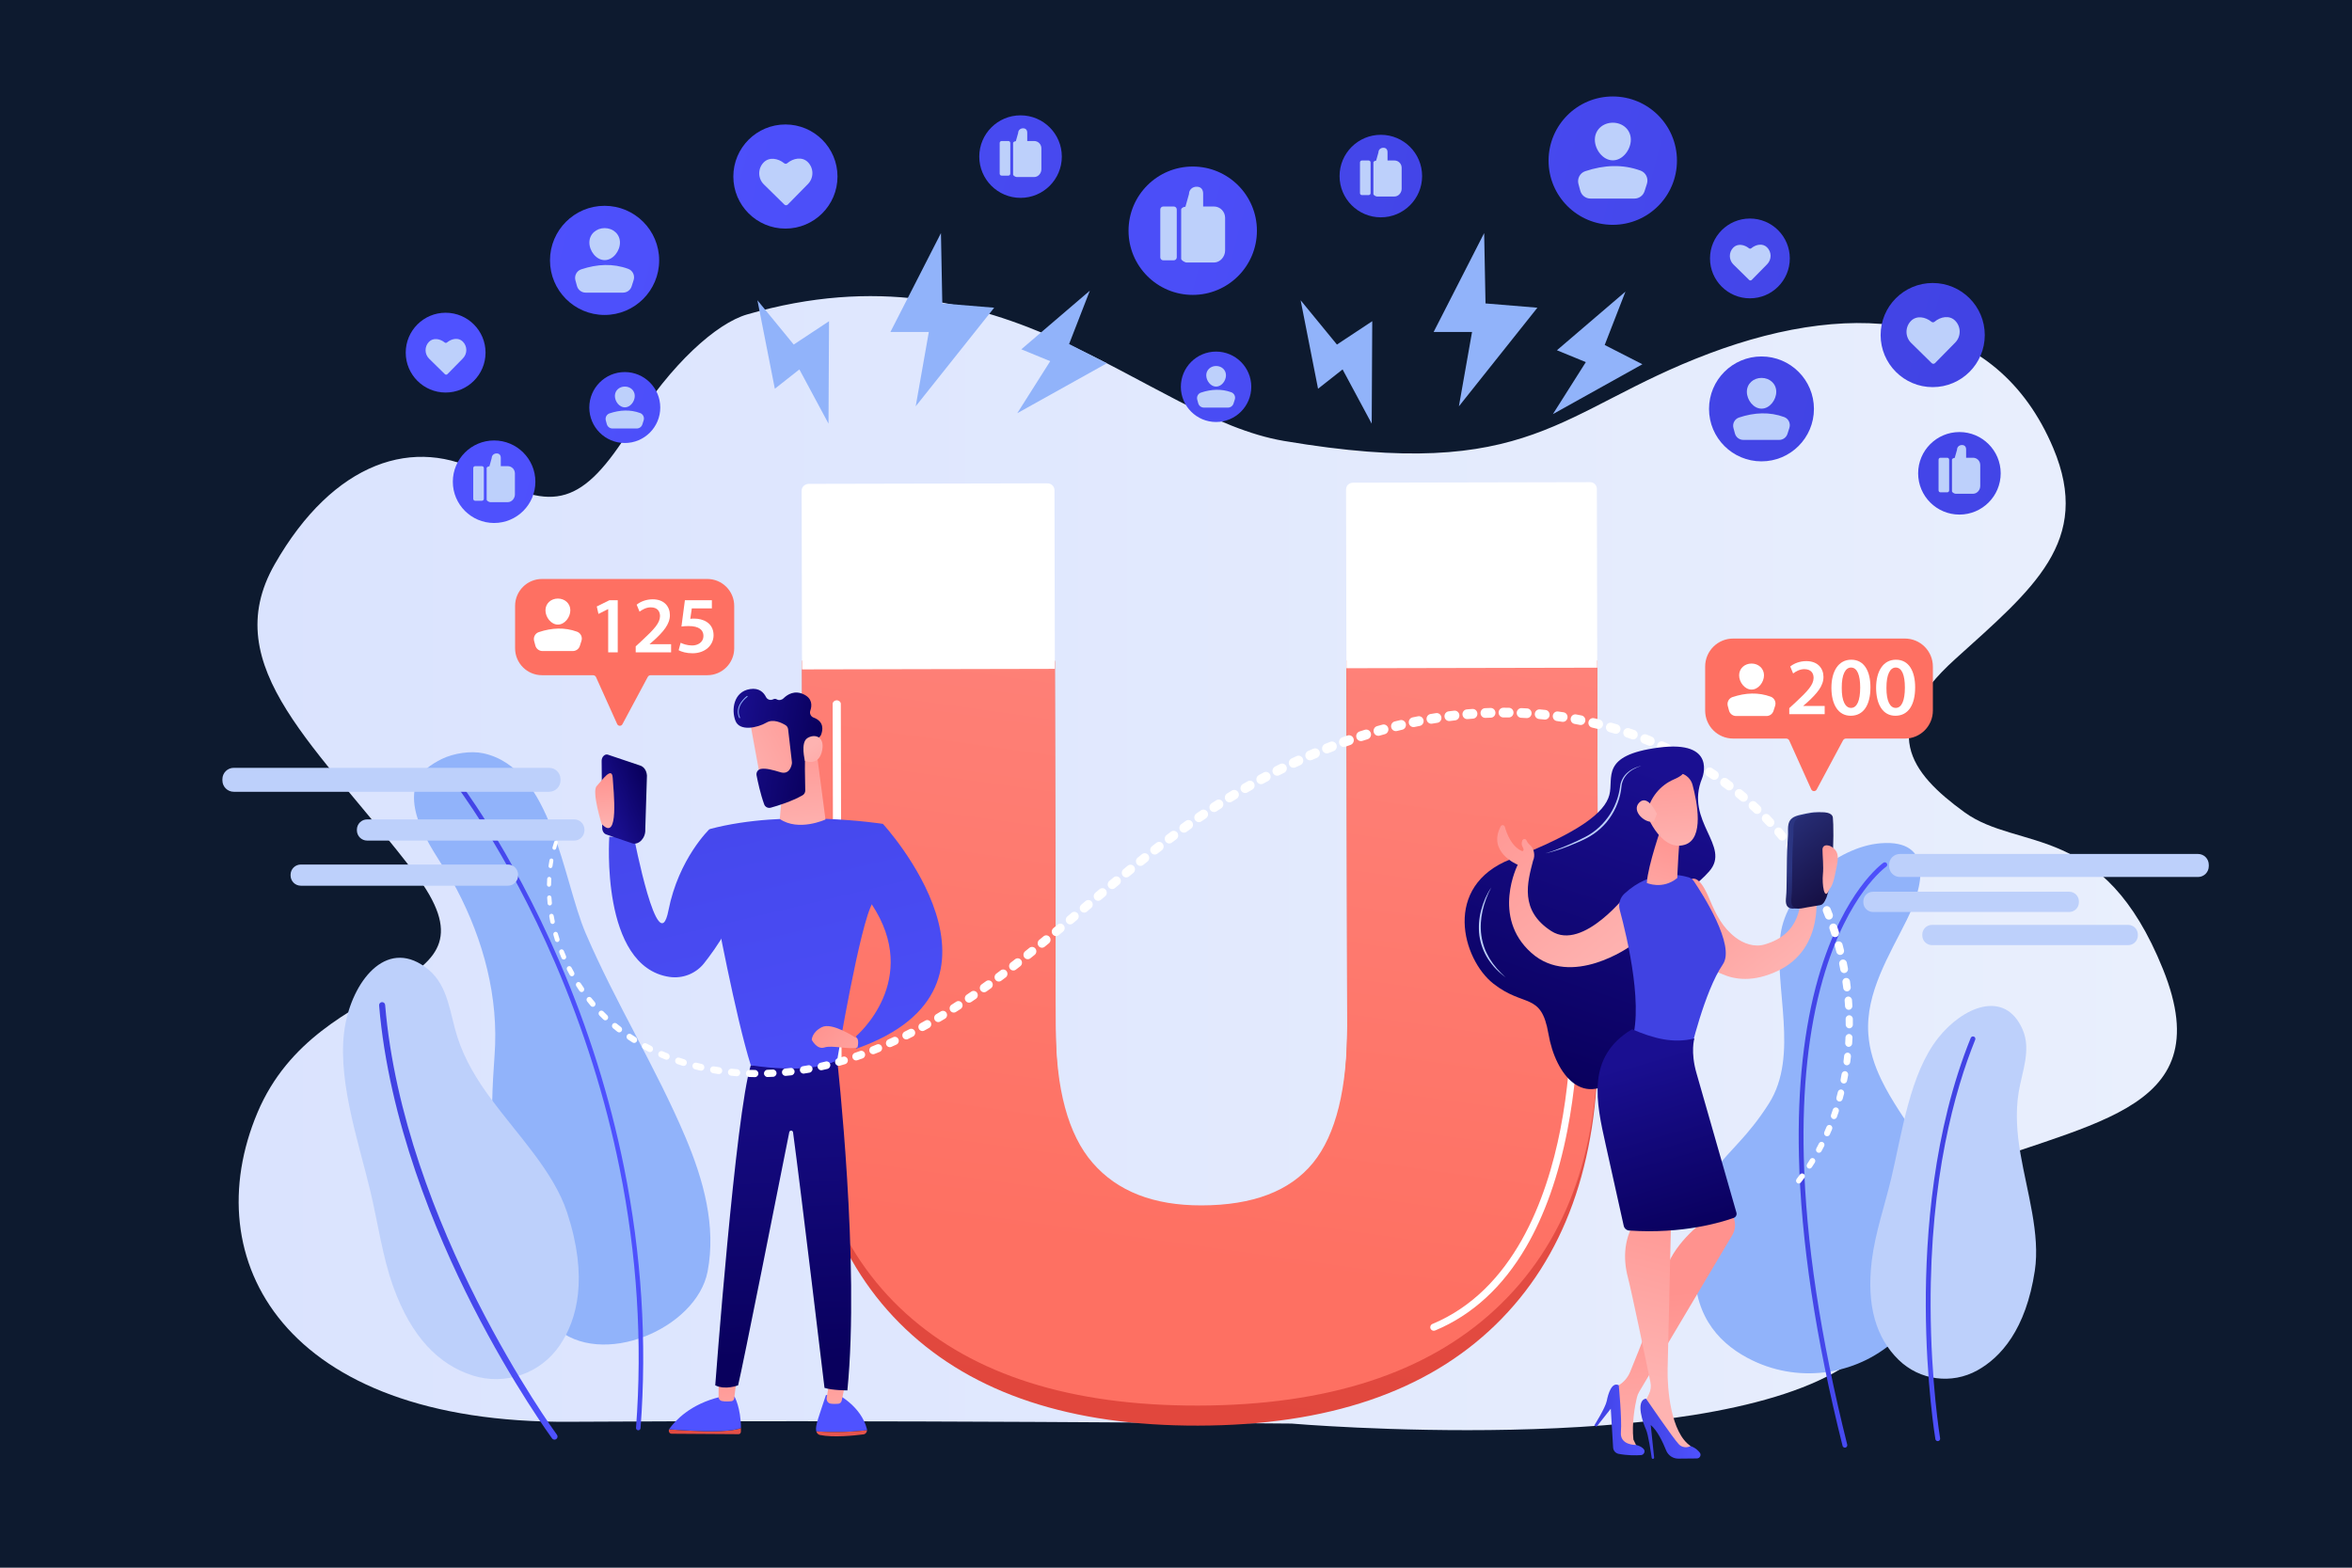 <svg xmlns="http://www.w3.org/2000/svg" xmlns:xlink="http://www.w3.org/1999/xlink" x="0px" y="0px" viewBox="0 0 2475 1650" style="enable-background:new 0 0 2475 1650;" xml:space="preserve"><style type="text/css">	.st0{fill:#0D1A2F;}	.st1{fill:url(#SVGID_1_);}	.st2{fill:url(#SVGID_2_);}	.st3{fill:#BDD0FB;}	.st4{fill:url(#SVGID_3_);}	.st5{fill:url(#SVGID_4_);}	.st6{fill:url(#SVGID_5_);}	.st7{fill:url(#SVGID_6_);}	.st8{fill:url(#SVGID_7_);}	.st9{fill:url(#SVGID_8_);}	.st10{fill:url(#SVGID_9_);}	.st11{fill:url(#SVGID_10_);}	.st12{fill:url(#SVGID_11_);}	.st13{fill:url(#SVGID_12_);}	.st14{fill:url(#SVGID_13_);}	.st15{fill:url(#SVGID_14_);}	.st16{fill:url(#SVGID_15_);}	.st17{fill:#91B3FA;}	.st18{fill:url(#SVGID_16_);}	.st19{fill:url(#SVGID_17_);}	.st20{fill:url(#SVGID_18_);}	.st21{fill:url(#SVGID_19_);}	.st22{fill:url(#SVGID_20_);}	.st23{fill:url(#SVGID_21_);}	.st24{fill:#FFFFFF;}	.st25{fill:url(#SVGID_22_);}	.st26{fill:url(#SVGID_23_);}	.st27{fill:url(#SVGID_24_);}	.st28{fill:url(#SVGID_25_);}	.st29{fill:url(#SVGID_26_);}	.st30{fill:url(#SVGID_27_);}	.st31{fill:url(#SVGID_28_);}	.st32{fill:url(#SVGID_29_);}	.st33{fill:url(#SVGID_30_);}	.st34{fill:url(#SVGID_31_);}	.st35{fill:url(#SVGID_32_);}	.st36{fill:url(#SVGID_33_);}	.st37{fill:url(#SVGID_34_);}	.st38{fill:url(#SVGID_35_);}	.st39{fill:url(#SVGID_36_);}	.st40{fill:url(#SVGID_37_);}	.st41{fill:url(#SVGID_38_);}	.st42{fill:url(#SVGID_39_);}	.st43{fill:url(#SVGID_40_);}	.st44{fill:url(#SVGID_41_);}	.st45{fill:url(#SVGID_42_);}	.st46{fill:url(#SVGID_43_);}	.st47{fill:url(#SVGID_44_);}	.st48{fill:url(#SVGID_45_);}	.st49{fill:url(#SVGID_46_);}	.st50{fill:url(#SVGID_47_);}	.st51{fill:url(#SVGID_48_);}	.st52{fill:url(#SVGID_49_);}	.st53{fill:url(#SVGID_50_);}	.st54{fill:url(#SVGID_51_);}	.st55{fill:url(#SVGID_52_);}	.st56{fill:url(#SVGID_53_);}	.st57{fill:url(#SVGID_54_);}	.st58{fill:url(#SVGID_55_);}	.st59{fill:url(#SVGID_56_);}</style><g id="Background">	<rect class="st0" width="2475" height="1650"></rect></g><g id="Illustration">	<g>		<linearGradient id="SVGID_1_" gradientUnits="userSpaceOnUse" x1="251.135" y1="908.475" x2="2290.794" y2="908.475">			<stop offset="0" style="stop-color:#DAE3FE"></stop>			<stop offset="1" style="stop-color:#E9EFFD"></stop>		</linearGradient>		<path class="st1" d="M786.16,330.95c-31.94,9.27-79.7,51.41-121.59,118.62c-51.52,82.68-82.13,89.92-155.02,49.19   c-72.89-40.73-158.51-13.37-220.47,95.09c-61.97,108.46,46.58,192.78,147.2,324.91c100.61,132.13-100.27,97.95-165.35,252.28   c-65.08,154.33,26.7,327.45,328.67,325.39c302.38-2.06,759.49,1.89,759.49,1.89s423.91,36.48,578.28-57.78   c154.37-94.26-35.51-140.11,108.07-200.38c143.57-60.27,293.43-64.34,230.65-220.13c-62.78-155.79-151.63-123.53-208.96-165.18   c-57.34-41.66-91.83-86.87-9.84-161.01c81.99-74.14,144.75-124.09,103.3-222.31c-59.46-140.92-203.77-159.1-362.3-99.37   c-158.54,59.73-185.46,136.21-447.11,91.94C1205.24,439.41,1058.14,252.01,786.16,330.95z"></path>		<g>			<g>				<linearGradient id="SVGID_2_" gradientUnits="userSpaceOnUse" x1="2427.419" y1="546.294" x2="817.68" y2="129.604">					<stop offset="0" style="stop-color:#4042E2"></stop>					<stop offset="1" style="stop-color:#4F52FF"></stop>				</linearGradient>				<circle class="st2" cx="1255.1" cy="242.83" r="67.55"></circle>				<g>					<path class="st3" d="M1238.31,220.49c0-1.74-1.41-3.15-3.15-3.15h-11.04c-1.74,0-3.15,1.41-3.15,3.15v50.34      c0,1.74,1.41,3.15,3.15,3.15h11.04c1.74,0,3.15-1.41,3.15-3.15V220.49z"></path>					<path class="st3" d="M1277.45,217.34h-11.39v-13.55c0-4.37-2.31-7.26-6.68-7.26h-0.28c-4.37,0-7.92,3.21-7.92,7.59l-3.77,13.49      c-1.74,0-4.47,1.25-4.47,2.99v51.71c0,1.74,4.05,3.99,5.79,3.99h2.45h26.27c6.54,0,11.73-6.14,11.73-12.68v-34.33      C1289.18,222.74,1283.99,217.34,1277.45,217.34z"></path>				</g>			</g>			<g>				<linearGradient id="SVGID_3_" gradientUnits="userSpaceOnUse" x1="2013.444" y1="893.625" x2="403.697" y2="476.932">					<stop offset="0" style="stop-color:#4042E2"></stop>					<stop offset="1" style="stop-color:#4F52FF"></stop>				</linearGradient>				<circle class="st4" cx="519.94" cy="507.02" r="43.43"></circle>				<g>					<path class="st3" d="M509.14,492.66c0-1.12-0.91-2.03-2.03-2.03h-7.09c-1.12,0-2.03,0.91-2.03,2.03v32.36      c0,1.12,0.91,2.03,2.03,2.03h7.09c1.12,0,2.03-0.91,2.03-2.03V492.66z"></path>					<path class="st3" d="M534.3,490.63h-7.32v-8.71c0-2.81-1.48-4.67-4.29-4.67h-0.18c-2.81,0-5.09,2.07-5.09,4.88l-2.43,8.67      c-1.12,0-2.88,0.8-2.88,1.92v33.24c0,1.12,2.61,2.57,3.72,2.57h1.58h16.89c4.2,0,7.54-3.95,7.54-8.15v-22.07      C541.84,494.11,538.51,490.63,534.3,490.63z"></path>				</g>			</g>			<g>				<linearGradient id="SVGID_4_" gradientUnits="userSpaceOnUse" x1="1825.333" y1="281.681" x2="215.588" y2="-135.011">					<stop offset="0" style="stop-color:#4042E2"></stop>					<stop offset="1" style="stop-color:#4F52FF"></stop>				</linearGradient>				<circle class="st5" cx="1453.05" cy="185.31" r="43.43"></circle>				<g>					<path class="st3" d="M1442.25,170.95c0-1.12-0.91-2.03-2.03-2.03h-7.09c-1.12,0-2.03,0.91-2.03,2.03v32.36      c0,1.12,0.91,2.03,2.03,2.03h7.09c1.12,0,2.03-0.91,2.03-2.03V170.95z"></path>					<path class="st3" d="M1467.41,168.92h-7.32v-8.71c0-2.81-1.48-4.67-4.29-4.67h-0.18c-2.81,0-5.09,2.07-5.09,4.88l-2.43,8.67      c-1.12,0-2.88,0.8-2.88,1.92v33.24c0,1.12,2.61,2.57,3.72,2.57h1.58h16.89c4.2,0,7.54-3.95,7.54-8.15V176.6      C1474.95,172.4,1471.62,168.92,1467.41,168.92z"></path>				</g>			</g>			<g>				<linearGradient id="SVGID_5_" gradientUnits="userSpaceOnUse" x1="2361.697" y1="575.775" x2="751.95" y2="159.082">					<stop offset="0" style="stop-color:#4042E2"></stop>					<stop offset="1" style="stop-color:#4F52FF"></stop>				</linearGradient>				<circle class="st6" cx="2061.89" cy="498.17" r="43.43"></circle>				<g>					<path class="st3" d="M2051.09,483.8c0-1.12-0.91-2.03-2.03-2.03h-7.09c-1.12,0-2.03,0.91-2.03,2.03v32.36      c0,1.12,0.91,2.03,2.03,2.03h7.09c1.12,0,2.03-0.91,2.03-2.03V483.8z"></path>					<path class="st3" d="M2076.26,481.78h-7.32v-8.71c0-2.81-1.48-4.67-4.29-4.67h-0.18c-2.81,0-5.09,2.07-5.09,4.88l-2.43,8.67      c-1.12,0-2.88,0.8-2.88,1.92v33.24c0,1.12,2.61,2.57,3.72,2.57h1.58h16.89c4.2,0,7.54-3.95,7.54-8.15v-22.07      C2083.8,485.25,2080.46,481.78,2076.26,481.78z"></path>				</g>			</g>			<g>				<linearGradient id="SVGID_6_" gradientUnits="userSpaceOnUse" x1="1819.852" y1="357.908" x2="210.105" y2="-58.784">					<stop offset="0" style="stop-color:#4042E2"></stop>					<stop offset="1" style="stop-color:#4F52FF"></stop>				</linearGradient>				<circle class="st7" cx="1073.92" cy="164.82" r="43.43"></circle>				<g>					<path class="st3" d="M1063.13,150.45c0-1.12-0.91-2.03-2.03-2.03H1054c-1.12,0-2.03,0.91-2.03,2.03v32.36      c0,1.12,0.91,2.03,2.03,2.03h7.09c1.12,0,2.03-0.91,2.03-2.03V150.45z"></path>					<path class="st3" d="M1088.29,148.43h-7.32v-8.71c0-2.81-1.48-4.67-4.29-4.67h-0.18c-2.81,0-5.09,2.07-5.09,4.88l-2.43,8.67      c-1.12,0-2.88,0.8-2.88,1.92v33.24c0,1.12,2.61,2.57,3.72,2.57h1.58h16.89c4.2,0,7.54-3.95,7.54-8.15v-22.07      C1095.83,151.9,1092.49,148.43,1088.29,148.43z"></path>				</g>			</g>			<g>				<linearGradient id="SVGID_7_" gradientUnits="userSpaceOnUse" x1="2141.169" y1="526.116" x2="531.422" y2="109.424">					<stop offset="0" style="stop-color:#4042E2"></stop>					<stop offset="1" style="stop-color:#4F52FF"></stop>				</linearGradient>				<circle class="st8" cx="826.49" cy="185.8" r="54.8"></circle>				<path class="st3" d="M849.99,170.54c-5.95-5.84-15.22-4.09-21.61,1.27c-0.91,0.77-2.24,0.78-3.17,0.02     c-6.47-5.25-15.73-6.84-21.58-0.9c-6.34,6.46-6.26,16.83,0.2,23.18l21.6,21.23c0.98,0.96,2.56,0.95,3.52-0.03l21.23-21.6     C856.53,187.26,856.44,176.89,849.99,170.54z"></path>			</g>			<g>				<linearGradient id="SVGID_8_" gradientUnits="userSpaceOnUse" x1="2181.127" y1="390.791" x2="571.381" y2="-25.901">					<stop offset="0" style="stop-color:#4042E2"></stop>					<stop offset="1" style="stop-color:#4F52FF"></stop>				</linearGradient>				<circle class="st9" cx="2033.77" cy="352.65" r="54.8"></circle>				<path class="st3" d="M2057.27,337.39c-5.95-5.84-15.22-4.09-21.61,1.27c-0.92,0.77-2.24,0.78-3.17,0.02     c-6.47-5.25-15.73-6.84-21.58-0.9c-6.34,6.46-6.26,16.83,0.2,23.18l21.6,21.23c0.98,0.96,2.56,0.95,3.52-0.03l21.23-21.6     C2063.81,354.11,2063.72,343.73,2057.27,337.39z"></path>			</g>			<g>				<linearGradient id="SVGID_9_" gradientUnits="userSpaceOnUse" x1="2124.677" y1="799.751" x2="514.934" y2="383.059">					<stop offset="0" style="stop-color:#4042E2"></stop>					<stop offset="1" style="stop-color:#4F52FF"></stop>				</linearGradient>				<circle class="st10" cx="468.94" cy="371.15" r="41.99"></circle>				<path class="st3" d="M486.94,359.46c-4.56-4.48-11.66-3.13-16.56,0.98c-0.7,0.59-1.72,0.6-2.43,0.02     c-4.96-4.02-12.06-5.24-16.53-0.69c-4.86,4.95-4.79,12.9,0.15,17.76l16.55,16.27c0.75,0.74,1.96,0.73,2.7-0.02l16.27-16.55     C491.96,372.27,491.89,364.32,486.94,359.46z"></path>			</g>			<g>				<linearGradient id="SVGID_10_" gradientUnits="userSpaceOnUse" x1="2249.17" y1="377.552" x2="639.427" y2="-39.14">					<stop offset="0" style="stop-color:#4042E2"></stop>					<stop offset="1" style="stop-color:#4F52FF"></stop>				</linearGradient>				<circle class="st11" cx="1841.42" cy="272" r="41.99"></circle>				<path class="st3" d="M1859.43,260.31c-4.56-4.48-11.66-3.13-16.56,0.98c-0.7,0.59-1.72,0.6-2.43,0.02     c-4.96-4.02-12.06-5.24-16.53-0.69c-4.86,4.95-4.79,12.9,0.15,17.76l16.55,16.27c0.75,0.74,1.96,0.73,2.7-0.02l16.27-16.55     C1864.44,273.12,1864.37,265.17,1859.43,260.31z"></path>			</g>			<g>				<linearGradient id="SVGID_11_" gradientUnits="userSpaceOnUse" x1="2293.163" y1="323.372" x2="683.422" y2="-93.319">					<stop offset="0" style="stop-color:#4042E2"></stop>					<stop offset="1" style="stop-color:#4F52FF"></stop>				</linearGradient>				<circle class="st12" cx="1697.1" cy="169.08" r="67.55"></circle>				<g>					<path class="st3" d="M1716.12,147.02c0,10.45-8.47,21.74-18.93,21.74c-10.45,0-18.93-11.28-18.93-21.74s8.47-17.87,18.93-17.87      C1707.65,129.15,1716.12,136.57,1716.12,147.02z"></path>					<path class="st3" d="M1673.71,209h46.2c4.86,0,9.17-3.14,10.65-7.78l2.49-7.77c1.82-5.69-1.14-11.85-6.75-13.9      c-18.8-6.87-38.24-5.99-58.16,0.63c-5.58,1.86-8.68,7.82-7.14,13.5l1.91,7.06C1664.24,205.62,1668.66,209,1673.71,209z"></path>				</g>			</g>			<g>				<linearGradient id="SVGID_12_" gradientUnits="userSpaceOnUse" x1="2057.901" y1="483.258" x2="448.161" y2="66.567">					<stop offset="0" style="stop-color:#4042E2"></stop>					<stop offset="1" style="stop-color:#4F52FF"></stop>				</linearGradient>				<circle class="st13" cx="1853.6" cy="430.38" r="55.2"></circle>				<g>					<path class="st3" d="M1869.15,412.35c0,8.54-6.92,17.76-15.47,17.76s-15.47-9.22-15.47-17.76s6.92-14.6,15.47-14.6      S1869.15,403.81,1869.15,412.35z"></path>					<path class="st3" d="M1834.49,463h37.76c3.97,0,7.49-2.57,8.7-6.35l2.03-6.35c1.49-4.65-0.93-9.68-5.52-11.36      c-15.37-5.62-31.25-4.9-47.53,0.52c-4.56,1.52-7.09,6.39-5.83,11.03l1.56,5.77C1826.75,460.24,1830.37,463,1834.49,463z"></path>				</g>			</g>			<g>				<linearGradient id="SVGID_13_" gradientUnits="userSpaceOnUse" x1="2040.59" y1="637.586" x2="430.844" y2="220.894">					<stop offset="0" style="stop-color:#4042E2"></stop>					<stop offset="1" style="stop-color:#4F52FF"></stop>				</linearGradient>				<circle class="st14" cx="636.2" cy="274.05" r="57.44"></circle>				<g>					<path class="st3" d="M652.38,255.29c0,8.89-7.21,18.48-16.09,18.48c-8.89,0-16.09-9.6-16.09-18.48      c0-8.89,7.21-15.19,16.09-15.19C645.17,240.1,652.38,246.41,652.38,255.29z"></path>					<path class="st3" d="M616.31,308h39.29c4.14,0,7.8-2.67,9.06-6.61l2.11-6.61c1.55-4.84-0.97-10.08-5.74-11.82      c-15.99-5.85-32.52-5.1-49.46,0.54c-4.74,1.58-7.38,6.65-6.07,11.48l1.63,6C608.26,305.12,612.02,308,616.31,308z"></path>				</g>			</g>			<g>				<linearGradient id="SVGID_14_" gradientUnits="userSpaceOnUse" x1="2013.529" y1="779.96" x2="403.789" y2="363.269">					<stop offset="0" style="stop-color:#4042E2"></stop>					<stop offset="1" style="stop-color:#4F52FF"></stop>				</linearGradient>				<circle class="st15" cx="657.45" cy="428.93" r="37.34"></circle>				<g>					<path class="st3" d="M667.97,416.74c0,5.78-4.68,12.02-10.46,12.02s-10.46-6.24-10.46-12.02s4.68-9.88,10.46-9.88      S667.97,410.96,667.97,416.74z"></path>					<path class="st3" d="M644.52,451h25.54c2.69,0,5.07-1.74,5.89-4.3l1.37-4.3c1.01-3.14-0.63-6.55-3.73-7.68      c-10.39-3.8-21.14-3.31-32.15,0.35c-3.08,1.03-4.8,4.33-3.94,7.46l1.06,3.9C639.29,449.13,641.73,451,644.52,451z"></path>				</g>			</g>			<g>				<linearGradient id="SVGID_15_" gradientUnits="userSpaceOnUse" x1="2270.159" y1="663.5" x2="660.412" y2="246.807">					<stop offset="0" style="stop-color:#4042E2"></stop>					<stop offset="1" style="stop-color:#4F52FF"></stop>				</linearGradient>				<circle class="st16" cx="1279.66" cy="407.1" r="37.05"></circle>				<g>					<path class="st3" d="M1290.09,395.01c0,5.73-4.65,11.92-10.38,11.92c-5.73,0-10.38-6.19-10.38-11.92c0-5.73,4.65-9.8,10.38-9.8      C1285.45,385.21,1290.09,389.27,1290.09,395.01z"></path>					<path class="st3" d="M1266.83,429h25.34c2.67,0,5.03-1.72,5.84-4.26l1.36-4.26c1-3.12-0.62-6.5-3.7-7.62      c-10.31-3.77-20.98-3.29-31.9,0.35c-3.06,1.02-4.76,4.29-3.91,7.4l1.05,3.87C1261.64,427.14,1264.06,429,1266.83,429z"></path>				</g>			</g>		</g>		<g>			<g>				<g>					<path class="st17" d="M1979.61,1136.22c-7.22-15.04-12.38-30.79-13.59-47.93c-3.04-43.2,22.08-82.97,40.52-120.17      c16.95-34.18,29.56-85.11-27.65-80.58c-45.58,3.61-99.16,49.03-105.27,96.4c-7.23,56.06,20.06,126.75-12.3,177.67      c-45.26,71.23-77.91,54.91-77.91,175.12c0,51.36,28.45,79.7,61.04,95.3c51.44,24.63,112.77,14.68,153.75-24.98      c36.2-35.04,57.73-85.41,50.45-135.97C2041.29,1219.99,2001.23,1181.26,1979.61,1136.22z"></path>					<linearGradient id="SVGID_16_" gradientUnits="userSpaceOnUse" x1="1892.758" y1="1215.615" x2="1985.908" y2="1215.615">						<stop offset="0" style="stop-color:#4042E2"></stop>						<stop offset="1" style="stop-color:#4F52FF"></stop>					</linearGradient>					<path class="st18" d="M1941.37,1523.65c-1.14,0-2.17-0.77-2.46-1.92c-28.37-113.24-43.81-215.91-45.9-305.14      c-1.67-71.49,5.18-134.59,20.36-187.55c13.55-47.26,31.37-77.56,43.94-94.66c13.73-18.68,24.19-26.04,24.62-26.34      c1.15-0.8,2.73-0.51,3.53,0.64c0.8,1.15,0.51,2.73-0.64,3.53l0,0c-0.1,0.07-10.41,7.38-23.73,25.59      c-12.3,16.83-29.76,46.69-43.04,93.31c-14.95,52.48-21.66,115.04-19.96,185.96c2.13,88.71,17.52,190.8,45.74,303.43      c0.34,1.36-0.49,2.74-1.85,3.08C1941.78,1523.62,1941.57,1523.65,1941.37,1523.65z"></path>				</g>			</g>			<g>				<path class="st3" d="M2141.23,1337.47c5.83-38.42-8.13-82.53-15.1-123.16c-3.68-21.48-5.39-42.8-1.94-64.44     c3.43-21.52,13.54-44.79,4.22-66.23c-18.78-43.19-63.44-23.53-89.02,8.98c-29.68,37.73-37.8,99.38-49.07,146.86     c-6.8,28.62-17.03,57.98-20.62,87.14c-5.94,48.31,4.98,81.86,28.1,104.51c22.17,21.73,55.93,26.23,83.05,11.13     C2105.35,1428.62,2131.83,1399.45,2141.23,1337.47z"></path>									<linearGradient id="SVGID_17_" gradientUnits="userSpaceOnUse" x1="2352.286" y1="947.263" x2="2423.993" y2="947.263" gradientTransform="matrix(0.973 0.229 -0.229 0.973 -53.27 -165.631)">					<stop offset="0" style="stop-color:#4042E2"></stop>					<stop offset="1" style="stop-color:#4F52FF"></stop>				</linearGradient>				<path class="st19" d="M2039.08,1516.79c-1.22,0-2.29-0.88-2.5-2.12c-0.1-0.58-9.82-59.25-10.08-140.19     c-0.23-74.74,7.78-184.34,47.3-282.07c0.53-1.3,2-1.92,3.31-1.4c1.3,0.53,1.93,2,1.4,3.31     c-21.64,53.52-47.36,145.56-46.93,280.15c0.25,80.53,9.91,138.79,10,139.37c0.23,1.38-0.7,2.69-2.08,2.93     C2039.36,1516.78,2039.22,1516.79,2039.08,1516.79z"></path>			</g>		</g>		<g>			<g>				<path class="st17" d="M465.12,798.73c-11.53,5.58-22.65,13.92-26.05,22.47c-15.33,38.58,25.02,83.42,41.45,114.62     c28.22,53.61,44.47,114.07,39.91,174.89c-4.93,65.9-4.38,130.02,13.29,194.37c9.1,33.15,24.12,67.57,49.96,91.39     c48.83,45,149.31,1.96,160.9-58.08c9.24-47.88-4.4-96.59-22.88-140.47c-31.08-73.82-73.83-142.01-105.37-215.6     c-24.12-56.28-35-173.7-107.73-189.46C495.32,789.98,477.36,792.81,465.12,798.73z"></path>									<linearGradient id="SVGID_18_" gradientUnits="userSpaceOnUse" x1="319.217" y1="1272.482" x2="410.618" y2="1272.482" gradientTransform="matrix(0.978 -0.209 0.209 0.978 -28.152 -10.634)">					<stop offset="0" style="stop-color:#4042E2"></stop>					<stop offset="1" style="stop-color:#4F52FF"></stop>				</linearGradient>				<path class="st20" d="M671.56,1505.39c-0.03,0-0.06,0-0.08-0.01c-1.31-0.1-2.3-1.25-2.2-2.56     c6.9-90.37,1.06-182.41-17.36-273.57c-14.74-72.94-37.52-145.47-67.71-215.6c-51.39-119.37-107.14-191.18-107.69-191.89     c-0.81-1.04-0.63-2.54,0.41-3.35c1.04-0.81,2.54-0.63,3.35,0.41c0.56,0.72,56.69,73.02,108.32,192.95     c30.32,70.42,53.2,143.28,68,216.54c18.51,91.59,24.38,184.07,17.44,274.88C673.94,1504.47,672.84,1505.44,671.56,1505.39z"></path>			</g>			<g>				<path class="st3" d="M596.74,1276.11c-14.03-42.73-51.48-81-79.89-119.33c-15.02-20.27-27.91-41.4-35.64-65.55     c-7.69-24.02-9.39-53.33-30.21-70.61c-41.95-34.81-77.81,8.8-87.26,55.74c-10.96,54.47,12.84,122.39,25.97,177.31     c7.92,33.11,12.67,68.78,24.19,100.78c19.09,53.01,47.88,81.95,83.58,93.29c34.24,10.87,71.46-2.1,91.59-31.85     C607.25,1389,619.38,1345.05,596.74,1276.11z"></path>									<linearGradient id="SVGID_19_" gradientUnits="userSpaceOnUse" x1="53.356" y1="1379" x2="136.865" y2="1379" gradientTransform="matrix(0.972 -0.235 0.235 0.972 73.111 -32.346)">					<stop offset="0" style="stop-color:#4042E2"></stop>					<stop offset="1" style="stop-color:#4F52FF"></stop>				</linearGradient>				<path class="st21" d="M583.51,1515.23c-0.98,0-1.94-0.45-2.57-1.3c-0.41-0.55-41.09-56.1-83.61-139.59     c-39.27-77.1-88.21-194.53-98.4-316.14c-0.15-1.75,1.16-3.3,2.91-3.44c1.76-0.17,3.3,1.16,3.44,2.91     c19.34,230.81,179.18,450.29,180.8,452.48c1.04,1.42,0.74,3.41-0.68,4.46C584.82,1515.03,584.16,1515.23,583.51,1515.23z"></path>			</g>		</g>		<g>			<g>				<g>					<linearGradient id="SVGID_20_" gradientUnits="userSpaceOnUse" x1="1189.801" y1="1480.7" x2="1330.636" y2="391.587">						<stop offset="0" style="stop-color:#E1473D"></stop>						<stop offset="1" style="stop-color:#E9605A"></stop>					</linearGradient>					<path class="st22" d="M1681.6,1096.32c0.27,128.09-35.39,227.51-107.76,297.96c-72.4,70.45-176.48,105.91-313.05,106.21      c-133.46,0.29-236.09-33.61-307.86-101.74c-71.78-68.12-107.85-166.55-108.12-294.64l-0.87-408.94h266.07l0.83,387.62      c0.15,69.19,13.06,119.54,39.02,150.72c25.95,31.19,64.01,46.81,114.46,46.7c54.01-0.11,93.06-15.67,117.32-46.75      c24.25-31.06,36.19-82.16,36.02-152.69l-0.82-385.6h263.92L1681.6,1096.32z"></path>					<linearGradient id="SVGID_21_" gradientUnits="userSpaceOnUse" x1="1205.47" y1="1322.408" x2="1383.859" y2="54.904">						<stop offset="0" style="stop-color:#FE7062"></stop>						<stop offset="1" style="stop-color:#FF928E"></stop>					</linearGradient>					<path class="st23" d="M1681.64,1092.72c0.27,122.52-35.42,217.65-107.8,285.03c-72.38,67.39-176.48,101.33-313.05,101.63      c-133.46,0.29-236.08-32.12-307.85-97.28c-71.76-65.17-107.84-159.34-108.1-281.86l-0.87-403.86h266.08l0.82,383.46      c0.14,66.18,13.05,114.36,39,144.17c25.94,29.84,64.01,44.78,114.44,44.67c54.01-0.11,93.07-14.99,117.34-44.72      c24.25-29.7,36.19-78.63,36.05-146.08l-0.82-381.5h263.92L1681.64,1092.72z"></path>					<g>						<path class="st24" d="M1101.95,508.72l-250.61,0.54c-4.31,0.01-7.8,3.06-7.79,7.37l0.4,187.91l266.07-0.57l-0.4-187.91       C1109.6,511.74,1106.26,508.71,1101.95,508.72z"></path>						<path class="st24" d="M1673.08,507.5l-249.12,0.53c-4.31,0.01-7.52,3.05-7.51,7.37l0.4,187.91l263.92-0.56l-0.4-187.91       C1680.35,510.52,1677.39,507.49,1673.08,507.5z"></path>					</g>				</g>				<g>					<path class="st24" d="M881.31,1120.76c-2.05,0-4.29-1.66-4.3-3.71l-0.8-376.29c0-2.05,2.23-3.72,4.28-3.73      c2.05,0,4.29,1.66,4.3,3.71l0.8,376.29C885.6,1119.09,883.36,1120.76,881.31,1120.76z"></path>				</g>				<g>					<path class="st24" d="M1508.78,1400.62c-1.46,0-2.84-0.86-3.44-2.29c-0.79-1.89,0.1-4.07,2-4.86      c85.22-35.61,120.31-131.27,134.73-205.25c15.72-80.65,11-153.65,10.95-154.38c-0.14-2.05,1.41-3.82,3.46-3.96      c2.06-0.14,3.82,1.41,3.96,3.46c0.05,0.74,4.84,74.71-11.07,156.31c-9.37,48.05-23.98,89.35-43.42,122.76      c-24.46,42.02-56.67,71.61-95.74,87.93C1509.74,1400.52,1509.25,1400.62,1508.78,1400.62z"></path>				</g>			</g>			<g>				<polygon class="st17" points="990.16,245.33 937,349.38 977.41,349.38 963.58,427.66 1046.17,323.87 991.58,319.36     "></polygon>				<polygon class="st17" points="1146.83,305.93 1074.73,367.65 1105.13,380.14 1070.48,434.88 1164.67,382.39 1125.01,362.1          "></polygon>				<polygon class="st17" points="797.03,316.03 815.36,409.16 841.18,388.82 871.83,445.89 872.39,338.07 835.23,362.64     "></polygon>			</g>			<g>				<polygon class="st17" points="1561.77,245.33 1508.62,349.38 1549.03,349.38 1535.19,427.66 1617.79,323.87 1563.2,319.36          "></polygon>				<polygon class="st17" points="1710.45,306.93 1638.35,368.65 1668.75,381.14 1634.09,435.88 1728.28,383.39 1688.62,363.1          "></polygon>				<polygon class="st17" points="1368.65,316.03 1386.98,409.16 1412.8,388.82 1443.44,445.89 1444.01,338.07 1406.85,362.64          "></polygon>			</g>		</g>		<g>			<g>				<linearGradient id="SVGID_22_" gradientUnits="userSpaceOnUse" x1="614.578" y1="750.245" x2="572.327" y2="839.44">					<stop offset="0" style="stop-color:#FE7062"></stop>					<stop offset="1" style="stop-color:#FF928E"></stop>				</linearGradient>				<path class="st25" d="M744.28,609.37H570.36c-15.64,0-28.33,12.68-28.33,28.33v44.63c0,15.64,12.68,28.33,28.33,28.33h53.71     c1.34,0,2.56,0.79,3.12,2.01l22.26,49.41c0.48,1.07,1.52,1.77,2.69,1.81c1.17,0.04,2.26-0.59,2.81-1.62l26.69-49.81     c0.59-1.11,1.75-1.8,3.01-1.8h59.63c15.64,0,28.33-12.68,28.33-28.33V637.7C772.61,622.06,759.92,609.37,744.28,609.37z"></path>				<g>					<path class="st24" d="M639.98,641.1h-0.17l-10.05,5.07l-1.77-7.86l13.35-6.59h8.7v54.91h-10.05V641.1z"></path>					<path class="st24" d="M668.95,686.63v-6.34l6.5-6c12.93-11.99,19.01-18.58,19.09-25.85c0-4.9-2.62-9.21-9.8-9.21      c-4.81,0-8.95,2.45-11.74,4.56l-3.04-7.35c3.97-3.21,9.97-5.66,16.89-5.66c12.16,0,18.08,7.69,18.08,16.64      c0,9.63-6.93,17.4-16.47,26.27l-4.81,4.14v0.17h22.55v8.62H668.95z"></path>					<path class="st24" d="M749.1,640.34h-21.12l-1.6,10.98c1.27-0.17,2.36-0.25,3.97-0.25c4.81,0,9.63,1.1,13.35,3.55      c4.14,2.62,7.18,7.27,7.18,13.94c0,10.47-8.7,19.01-22.22,19.01c-6.33,0-11.66-1.6-14.53-3.21l2.11-7.86      c2.37,1.27,7.09,2.87,12.08,2.87c6.08,0,11.91-3.46,11.91-10.05c0-6.25-4.65-10.39-15.63-10.39c-3.04,0-5.32,0.17-7.52,0.51      l3.63-27.71h28.38V640.34z"></path>				</g>				<g>					<path class="st24" d="M600.17,642.35c0,7.23-5.86,15.03-13.09,15.03c-7.23,0-13.09-7.8-13.09-15.03      c0-7.23,5.86-12.36,13.09-12.36C594.31,630,600.17,635.13,600.17,642.35z"></path>					<path class="st24" d="M570.84,685.22h31.95c3.36,0,6.34-2.17,7.37-5.38l1.72-5.37c1.26-3.93-0.79-8.19-4.67-9.61      c-13-4.75-26.45-4.14-40.22,0.44c-3.86,1.28-6,5.41-4.94,9.34l1.32,4.88C564.29,682.88,567.35,685.22,570.84,685.22z"></path>				</g>			</g>			<linearGradient id="SVGID_23_" gradientUnits="userSpaceOnUse" x1="627.518" y1="585.701" x2="816.947" y2="1378.207">				<stop offset="0" style="stop-color:#4042E2"></stop>				<stop offset="1" style="stop-color:#4F52FF"></stop>			</linearGradient>			<path class="st26" d="M746.75,872.5c0,0-32.6,30.92-43.37,85.86c-10.77,54.95-36.36-77.68-36.36-77.68h-25.86    c0,0-9.75,136.66,63.25,147.53c13.92,2.07,27.88-3.44,36.59-14.49c13.33-16.93,34.13-47.04,39.15-75.75    C775.84,892.72,746.75,872.5,746.75,872.5z"></path>							<linearGradient id="SVGID_24_" gradientUnits="userSpaceOnUse" x1="923.199" y1="1667.286" x2="926.395" y2="1571.415" gradientTransform="matrix(1 0 0 1 -43.11 0)">				<stop offset="0" style="stop-color:#4042E2"></stop>				<stop offset="1" style="stop-color:#4F52FF"></stop>			</linearGradient>			<path class="st27" d="M912.37,1505.31c0.01-0.4-0.02-0.81-0.12-1.23c-6.11-24.24-31.12-36.67-31.12-36.67l-12.03,0.94    c-6.91,21.37-11.37,31.8-10.26,37.64c0.03,0.16,0.08,0.32,0.12,0.48C868.88,1507.36,889.3,1507.94,912.37,1505.31z"></path>							<linearGradient id="SVGID_25_" gradientUnits="userSpaceOnUse" x1="1037.106" y1="1421.925" x2="839.579" y2="1577.024" gradientTransform="matrix(1 0 0 1 -43.11 0)">				<stop offset="0" style="stop-color:#E1473D"></stop>				<stop offset="1" style="stop-color:#E9605A"></stop>			</linearGradient>			<path class="st28" d="M858.96,1506.47c0.54,1.95,1.97,3.47,3.82,3.85c14.11,2.97,36.54,0.58,45.96-0.65    c2.08-0.27,3.6-2.19,3.63-4.36C889.3,1507.94,868.88,1507.36,858.96,1506.47z"></path>							<linearGradient id="SVGID_26_" gradientUnits="userSpaceOnUse" x1="2518.102" y1="1424.296" x2="2507.381" y2="1517.867" gradientTransform="matrix(-1 0 0 1 3394.387 0)">				<stop offset="0" style="stop-color:#FF928E"></stop>				<stop offset="1" style="stop-color:#FEB3B1"></stop>			</linearGradient>			<path class="st29" d="M891.03,1448.7l-5.27,25.35c-0.39,1.86-1.81,3.25-3.54,3.41c-2.12,0.2-5.13,0.32-8.16-0.13    c-2.72-0.4-4.61-3.16-4.13-6.12l3.66-22.51H891.03z"></path>							<linearGradient id="SVGID_27_" gradientUnits="userSpaceOnUse" x1="2700.126" y1="1467.955" x2="2509.111" y2="1617.94" gradientTransform="matrix(-1 0 0 1 3394.387 0)">				<stop offset="0" style="stop-color:#E1473D"></stop>				<stop offset="1" style="stop-color:#E9605A"></stop>			</linearGradient>			<path class="st30" d="M756.76,1506.26c12.85-0.36,19.49-1.87,22.92-3.28c0.01,1.28,0,2.58-0.04,3.92    c-0.04,1.44-1.11,2.59-2.42,2.58l-70.53-0.46c-2.25-0.01-3.57-2.62-2.59-4.69C713.35,1505.11,736.91,1506.82,756.76,1506.26z"></path>							<linearGradient id="SVGID_28_" gradientUnits="userSpaceOnUse" x1="2645.041" y1="1726.573" x2="2648.236" y2="1630.701" gradientTransform="matrix(-1 0 0 1 3394.387 0)">				<stop offset="0" style="stop-color:#4042E2"></stop>				<stop offset="1" style="stop-color:#4F52FF"></stop>			</linearGradient>			<path class="st31" d="M704.11,1504.34c0.09-0.18,0.16-0.36,0.28-0.53c6.23-8.7,22.09-26.03,53.44-33.55l15.04-0.47    c0,0,6.7,11.64,6.82,33.2c-3.44,1.4-10.08,2.92-22.92,3.28C736.91,1506.82,713.35,1505.11,704.11,1504.34z"></path>							<linearGradient id="SVGID_29_" gradientUnits="userSpaceOnUse" x1="2631.047" y1="1436.268" x2="2621.018" y2="1523.797" gradientTransform="matrix(-1 0 0 1 3394.387 0)">				<stop offset="0" style="stop-color:#FF928E"></stop>				<stop offset="1" style="stop-color:#FEB3B1"></stop>			</linearGradient>			<path class="st32" d="M775.65,1447c-0.17,1.12-2.23,18.16-3.03,24.76c-0.19,1.57-1.33,2.78-2.76,2.96    c-2.56,0.31-6.7,0.58-10.33-0.16c-1.96-0.4-3.37-2.28-3.37-4.46v-26.74L775.65,1447z"></path>							<linearGradient id="SVGID_30_" gradientUnits="userSpaceOnUse" x1="757.297" y1="1433.469" x2="769.329" y2="1056.485" gradientTransform="matrix(-1 0 0 1 1582.552 0)">				<stop offset="0" style="stop-color:#09005D"></stop>				<stop offset="1" style="stop-color:#1A0F91"></stop>			</linearGradient>			<path class="st33" d="M880.98,1115.81c0,0,24.06,213.9,10.7,347.59c0,0-16.04,0-24.06-2.67c0,0-25.01-209.14-33.1-268.99    c-0.3-2.26-3.53-2.36-3.97-0.13c-9.98,50.35-49.18,247.79-53.84,266.44c0,0-13.37,5.35-24.06,0c0,0,21.39-286.09,37.43-336.9    L880.98,1115.81z"></path>			<linearGradient id="SVGID_31_" gradientUnits="userSpaceOnUse" x1="754.09" y1="555.52" x2="943.495" y2="1347.928">				<stop offset="0" style="stop-color:#4042E2"></stop>				<stop offset="1" style="stop-color:#4F52FF"></stop>			</linearGradient>			<path class="st34" d="M929.1,867.15c0,0-101.6-16.04-181.82,5.35l5.35,82.89c0,0,21.39,114.97,37.43,165.77    c0,0,61.5,10.7,90.91-5.35c0,0,24.06-144.38,37.43-165.77C918.41,950.04,931.78,893.89,929.1,867.15z"></path>			<linearGradient id="SVGID_32_" gradientUnits="userSpaceOnUse" x1="837.59" y1="766.075" x2="845.806" y2="878.741">				<stop offset="0" style="stop-color:#FF928E"></stop>				<stop offset="1" style="stop-color:#FEB3B1"></stop>			</linearGradient>			<path class="st35" d="M857.81,779.89l10.84,82.65c0,0-28.28,12.99-48.08-0.56l4.26-48.31L857.81,779.89z"></path>			<linearGradient id="SVGID_33_" gradientUnits="userSpaceOnUse" x1="825.092" y1="538.549" x2="1014.498" y2="1330.958">				<stop offset="0" style="stop-color:#4042E2"></stop>				<stop offset="1" style="stop-color:#4F52FF"></stop>			</linearGradient>			<path class="st36" d="M929.1,867.15c0,0,157.75,171.12-28.08,236.63v-13.37c0,0,69.52-58.82,16.04-139.04    C917.07,951.37,923.76,875.17,929.1,867.15z"></path>							<linearGradient id="SVGID_34_" gradientUnits="userSpaceOnUse" x1="725.61" y1="1076.463" x2="640.049" y2="1149.546" gradientTransform="matrix(-1 0 0 1 1582.552 0)">				<stop offset="0" style="stop-color:#FF928E"></stop>				<stop offset="1" style="stop-color:#FEB3B1"></stop>			</linearGradient>			<path class="st37" d="M899.69,1091.75c0,0-24.06-16.04-34.76-10.7c-10.7,5.35-10.7,13.37-10.7,13.37s5.35,10.7,13.37,8.02    c8.02-2.67,26.74,2.67,34.76,0C902.37,1102.44,905.04,1091.75,899.69,1091.75z"></path>			<g>									<linearGradient id="SVGID_35_" gradientUnits="userSpaceOnUse" x1="-8248.283" y1="414.989" x2="-8279.695" y2="448.19" gradientTransform="matrix(0.958 0.288 -0.367 1.223 8733.162 2685.145)">					<stop offset="0" style="stop-color:#09005D"></stop>					<stop offset="1" style="stop-color:#1A0F91"></stop>				</linearGradient>				<path class="st38" d="M639.56,794.25l33.95,11.44c4.11,1.23,6.94,5.39,7.27,10.66l-1.76,56.65c0.55,8.86-6.76,16.68-13.67,14.6     l-27.21-9.27c-2.65-0.8-4.41-3.58-4.44-7.01l-0.6-70.53C633.06,796.7,636.42,793.3,639.56,794.25z"></path>			</g>			<linearGradient id="SVGID_36_" gradientUnits="userSpaceOnUse" x1="634.848" y1="814.251" x2="638.383" y2="871.685">				<stop offset="0" style="stop-color:#FF928E"></stop>				<stop offset="1" style="stop-color:#FEB3B1"></stop>			</linearGradient>			<path class="st39" d="M633.09,867.15c0,0-10.62-34.04-5.22-39.77c5.4-5.73,16.16-21.55,16.88-8.62    C645.47,831.69,651.96,887.53,633.09,867.15z"></path>			<g>				<linearGradient id="SVGID_37_" gradientUnits="userSpaceOnUse" x1="880.585" y1="752.846" x2="770.265" y2="809.179">					<stop offset="0" style="stop-color:#FF928E"></stop>					<stop offset="1" style="stop-color:#FEB3B1"></stop>				</linearGradient>				<path class="st40" d="M789.02,757.65c-0.17,1.04,12.66,69.76,12.66,69.76l39.08-8.16l-2.48-66.94     C838.28,752.32,791.84,740.18,789.02,757.65z"></path>									<linearGradient id="SVGID_38_" gradientUnits="userSpaceOnUse" x1="-3350.407" y1="-3241.104" x2="-3254.606" y2="-3241.104" gradientTransform="matrix(-0.987 -0.159 -0.159 0.987 -2962.935 3461.426)">					<stop offset="0" style="stop-color:#09005D"></stop>					<stop offset="1" style="stop-color:#1A0F91"></stop>				</linearGradient>				<path class="st41" d="M826.59,763.21c1.52,0.92,2.52,2.49,2.73,4.26l4.01,34.63c0.06,0.53,0.05,1.05-0.03,1.57     c-0.48,2.88-2.75,11.91-12.02,9.12c-7.9-2.38-15.2-4.46-20.57-3.51c-3.14,0.56-5.18,3.61-4.58,6.74     c1.23,6.44,3.97,19.39,8.02,30.56c1.02,2.8,4.03,4.32,6.9,3.52c7.57-2.1,22.23-6.64,33.42-13.03c1.84-1.05,2.95-3.02,2.89-5.13     c-0.23-9.31-0.78-35.42,0.2-42.82c0.91-6.87,9.22-10.93,13.17-12.49c1.5-0.59,2.68-1.77,3.27-3.27     c1.76-4.5,3.71-13.84-7.95-18.14c-2.9-1.07-4.36-4.34-3.35-7.26c1.81-5.23,2.31-12.82-7.12-17.23     c-9.54-4.47-16.91,0.13-21.14,4.29c-1.87,1.84-4.8,2.37-7.07,1.06c-1.01-0.58-2.27-0.78-3.77-0.04     c-2.83,1.38-6.15,0.38-7.56-2.44c-2.41-4.83-7.22-9.81-16.76-8.34c-17.5,2.7-19.8,22-15.38,33.4     c4.41,11.41,23.22,7.4,32.71,1.85C813.59,756.41,822.41,760.67,826.59,763.21z"></path>									<linearGradient id="SVGID_39_" gradientUnits="userSpaceOnUse" x1="-3404.809" y1="-3183.796" x2="-3341.824" y2="-3248.418" gradientTransform="matrix(-0.987 -0.159 -0.159 0.987 -2962.935 3461.426)">					<stop offset="0" style="stop-color:#FF928E"></stop>					<stop offset="1" style="stop-color:#FEB3B1"></stop>				</linearGradient>				<path class="st42" d="M847.04,800.74c0,0-4.95-19.03,2.5-23.83c7.45-4.8,18.32-2.06,15.68,12.45     C861.92,807.42,847.04,800.74,847.04,800.74z"></path>			</g>			<path class="st17" d="M778.29,755.88c-0.18,0-0.36-0.1-0.44-0.28c-5.95-12.74,7.94-22.91,8.08-23.01    c0.22-0.16,0.52-0.11,0.68,0.11c0.16,0.22,0.11,0.52-0.11,0.68c-0.13,0.1-13.37,9.81-7.77,21.81c0.11,0.24,0.01,0.53-0.24,0.65    C778.43,755.87,778.36,755.88,778.29,755.88z"></path>		</g>		<g>			<path class="st24" d="M1895.06,1244.53l3.58-4.68c0.99-1.29,0.77-3.16-0.48-4.17c-1.25-1.02-3.07-0.8-4.05,0.49l-0.02,0.02    l-0.04,0.06l-3.44,4.6l-0.04,0.06c-0.96,1.29-0.73,3.13,0.52,4.13C1892.32,1246.02,1894.1,1245.79,1895.06,1244.53z"></path>			<path class="st24" d="M1906.55,1228.58l3.19-4.97c0.91-1.42,0.53-3.33-0.85-4.26c-1.38-0.94-3.23-0.55-4.14,0.87l-0.02,0.03    l-0.04,0.06l-3.06,4.88l-0.04,0.06c-0.89,1.41-0.49,3.3,0.88,4.21C1903.84,1230.36,1905.66,1229.97,1906.55,1228.58z"></path>			<path class="st24" d="M1916.71,1211.7l2.78-5.22c0.82-1.54,0.27-3.47-1.22-4.32c-1.5-0.85-3.37-0.28-4.19,1.26l-0.02,0.03    l-0.03,0.07l-2.66,5.12l-0.04,0.07c-0.8,1.53-0.24,3.44,1.25,4.26C1914.07,1213.78,1915.91,1213.21,1916.71,1211.7z"></path>			<path class="st24" d="M1925.51,1194.03l2.37-5.44c0.72-1.66,0-3.6-1.6-4.34c-1.61-0.74-3.49,0-4.21,1.65l-0.01,0.03l-0.03,0.07    l-2.25,5.32l-0.03,0.07c-0.7,1.65,0.03,3.56,1.63,4.28C1922.95,1196.39,1924.8,1195.65,1925.51,1194.03z"></path>			<path class="st24" d="M1932.92,1175.69l1.96-5.61c0.61-1.76-0.27-3.7-1.98-4.34c-1.71-0.63-3.59,0.28-4.21,2.04l-0.01,0.03    l-0.02,0.07l-1.85,5.48l-0.02,0.07c-0.59,1.75,0.31,3.67,2.01,4.27C1930.48,1178.33,1932.32,1177.42,1932.92,1175.69z"></path>			<path class="st24" d="M1938.96,1156.83l1.55-5.74c0.5-1.86-0.56-3.78-2.36-4.3c-1.8-0.52-3.67,0.57-4.17,2.43l-0.01,0.04    l-0.02,0.07l-1.45,5.61l-0.02,0.07c-0.48,1.85,0.59,3.74,2.38,4.24C1936.64,1159.74,1938.47,1158.66,1938.96,1156.83z"></path>			<path class="st24" d="M1943.64,1137.57l1.14-5.84c0.38-1.95-0.84-3.84-2.73-4.24c-1.89-0.39-3.73,0.87-4.11,2.82l-0.01,0.04    l-0.01,0.07l-1.05,5.7l-0.01,0.07c-0.36,1.93,0.88,3.8,2.75,4.17C1941.47,1140.73,1943.27,1139.48,1943.64,1137.57z"></path>			<path class="st24" d="M1946.98,1118.01l0.75-5.91c0.26-2.03-1.13-3.88-3.1-4.15c-1.97-0.26-3.77,1.17-4.03,3.19l0,0.04    l-0.01,0.07l-0.67,5.77l-0.01,0.08c-0.23,2.01,1.16,3.84,3.12,4.08C1944.97,1121.42,1946.73,1120,1946.98,1118.01z"></path>			<path class="st24" d="M1949.01,1098.26l0.36-5.95c0.13-2.1-1.42-3.9-3.46-4.03c-2.04-0.13-3.79,1.47-3.91,3.56l0,0.04l0,0.08    l-0.29,5.8l0,0.08c-0.1,2.08,1.45,3.86,3.47,3.96C1947.18,1101.9,1948.89,1100.32,1949.01,1098.26z"></path>			<path class="st24" d="M1949.76,1078.42l-0.02-5.96c-0.01-2.16-1.71-3.9-3.81-3.89c-2.1,0.01-3.79,1.77-3.78,3.92l0,0.04l0,0.08    l0.08,5.81l0,0.08c0.03,2.14,1.74,3.85,3.82,3.82C1948.11,1082.28,1949.77,1080.54,1949.76,1078.42z"></path>			<path class="st24" d="M1949.25,1058.56l-0.39-5.95c-0.15-2.21-2.01-3.88-4.15-3.73c-2.15,0.15-3.77,2.07-3.62,4.28l0,0.04    l0.01,0.08l0.44,5.79l0.01,0.08c0.17,2.19,2.03,3.83,4.16,3.66C1947.81,1062.63,1949.39,1060.74,1949.25,1058.56z"></path>			<path class="st24" d="M1947.51,1038.78l-0.76-5.91c-0.29-2.25-2.3-3.84-4.49-3.54c-2.19,0.3-3.73,2.37-3.44,4.62l0.01,0.04    l0.01,0.08l0.8,5.75l0.01,0.08c0.31,2.23,2.32,3.79,4.49,3.47C1946.29,1043.04,1947.79,1040.99,1947.51,1038.78z"></path>			<path class="st24" d="M1944.55,1019.14l-1.13-5.85c-0.44-2.28-2.59-3.75-4.8-3.3c-2.21,0.45-3.64,2.67-3.2,4.95l0,0.02l0.02,0.08    l1.13,5.69l0.02,0.08c0.45,2.27,2.6,3.73,4.8,3.26C1943.58,1023.59,1944.99,1021.39,1944.55,1019.14z"></path>			<path class="st24" d="M1940.36,999.73l-1.49-5.76c-0.59-2.27-2.85-3.63-5.06-3.02c-2.21,0.6-3.52,2.94-2.93,5.21l0.01,0.02    l0.02,0.08l1.48,5.6l0.02,0.08c0.6,2.26,2.86,3.6,5.05,2.98C1939.65,1004.3,1940.94,1001.98,1940.36,999.73z"></path>			<path class="st24" d="M1934.99,980.64l-1.84-5.66c-0.73-2.26-3.11-3.48-5.3-2.72c-2.19,0.76-3.37,3.2-2.64,5.46l0.01,0.02    l0.03,0.08l1.82,5.49l0.03,0.08c0.74,2.25,3.11,3.45,5.29,2.68C1934.56,985.31,1935.72,982.88,1934.99,980.64z"></path>			<path class="st24" d="M1928.46,961.93l-2.19-5.53c-0.88-2.23-3.36-3.31-5.53-2.4c-2.17,0.91-3.21,3.46-2.33,5.69l0.01,0.02    l0.03,0.08l2.15,5.36l0.03,0.08c0.89,2.22,3.36,3.27,5.52,2.36C1928.31,966.67,1929.33,964.14,1928.46,961.93z"></path>			<path class="st24" d="M1920.76,943.68l-2.54-5.38c-1.04-2.2-3.6-3.11-5.74-2.05c-2.13,1.07-3.02,3.71-1.99,5.91l0.01,0.02    l0.04,0.08l2.49,5.21l0.04,0.08c1.04,2.18,3.61,3.08,5.72,2C1920.92,948.49,1921.79,945.86,1920.76,943.68z"></path>			<path class="st24" d="M1911.92,925.98l-2.88-5.19c-1.19-2.15-3.84-2.89-5.93-1.67c-2.08,1.23-2.81,3.96-1.62,6.11l0.01,0.02    l0.04,0.08l2.82,5.02l0.04,0.08c1.2,2.13,3.84,2.86,5.91,1.63C1912.39,930.82,1913.1,928.11,1911.92,925.98z"></path>			<path class="st24" d="M1901.93,908.92l-3.22-4.98c-1.35-2.08-4.07-2.65-6.1-1.26c-2.02,1.39-2.57,4.2-1.22,6.28l0.01,0.02    l0.05,0.08l3.14,4.8l0.05,0.08c1.35,2.07,4.07,2.61,6.08,1.22C1902.73,913.77,1903.27,910.98,1901.93,908.92z"></path>			<path class="st24" d="M1890.84,892.61l-3.52-4.73c-1.49-2.01-4.29-2.39-6.24-0.85c-1.95,1.54-2.32,4.42-0.83,6.43l0.02,0.02    l0.05,0.07l3.44,4.58l0.05,0.07c1.5,2,4.28,2.36,6.22,0.82C1891.96,897.46,1892.32,894.6,1890.84,892.61z"></path>			<path class="st24" d="M1878.79,877.08l-3.79-4.51c-1.63-1.94-4.47-2.14-6.35-0.47c-1.88,1.68-2.08,4.61-0.45,6.54l0.02,0.02    l0.05,0.06l3.71,4.36l0.05,0.06c1.63,1.92,4.47,2.11,6.33,0.43C1880.21,881.91,1880.4,879,1878.79,877.08z"></path>			<path class="st24" d="M1865.84,862.33l-4.05-4.27c-1.76-1.85-4.64-1.89-6.44-0.07c-1.8,1.81-1.83,4.78-0.07,6.64l0.02,0.02    l0.06,0.06l3.96,4.12l0.06,0.06c1.76,1.84,4.64,1.85,6.42,0.04C1867.56,867.12,1867.58,864.17,1865.84,862.33z"></path>			<path class="st24" d="M1852.06,848.41l-4.28-4.01c-1.88-1.76-4.8-1.62-6.51,0.32c-1.71,1.94-1.58,4.94,0.31,6.71l0.02,0.02    l0.06,0.05l4.19,3.88l0.06,0.06c1.89,1.75,4.79,1.59,6.48-0.35C1854.08,853.14,1853.93,850.16,1852.06,848.41z"></path>			<path class="st24" d="M1837.54,835.33l-4.49-3.76c-2-1.67-4.93-1.36-6.56,0.7c-1.62,2.06-1.32,5.08,0.68,6.75l0.02,0.02    l0.06,0.05l4.39,3.63l0.06,0.05c2,1.65,4.92,1.32,6.53-0.74C1839.83,839.98,1839.52,836.98,1837.54,835.33z"></path>			<path class="st24" d="M1822.32,823.11l-4.69-3.49c-2.11-1.57-5.06-1.09-6.58,1.09c-1.53,2.17-1.05,5.21,1.06,6.78l0.02,0.02    l0.06,0.05l4.58,3.38l0.06,0.05c2.11,1.55,5.04,1.05,6.55-1.12C1824.89,827.68,1824.41,824.67,1822.32,823.11z"></path>			<path class="st24" d="M1806.49,811.77l-4.86-3.23c-2.21-1.47-5.16-0.81-6.59,1.46c-1.43,2.28-0.79,5.32,1.42,6.79l0.02,0.02    l0.06,0.04l4.75,3.12l0.06,0.04c2.21,1.45,5.15,0.78,6.56-1.5C1809.32,816.24,1808.68,813.22,1806.49,811.77z"></path>			<path class="st24" d="M1790.1,801.3l-5.02-2.97c-2.31-1.36-5.25-0.54-6.58,1.84c-1.32,2.38-0.53,5.41,1.78,6.78l0.02,0.01    l0.06,0.04l4.9,2.86l0.06,0.04c2.31,1.35,5.24,0.51,6.55-1.87C1793.19,805.66,1792.39,802.66,1790.1,801.3z"></path>			<path class="st24" d="M1773.2,791.74l-5.16-2.69c-2.39-1.24-5.3-0.26-6.51,2.2c-1.21,2.46-0.25,5.46,2.14,6.7l0.01,0l0.06,0.03    l5.03,2.62l0.06,0.03c2.39,1.24,5.29,0.25,6.5-2.21C1776.54,795.98,1775.59,792.98,1773.2,791.74z"></path>			<path class="st24" d="M1755.85,783.09l-5.28-2.42c-2.45-1.12-5.32,0.01-6.41,2.53c-1.09,2.52,0.01,5.48,2.46,6.6l0.01,0    l0.06,0.03l5.15,2.36l0.06,0.03c2.45,1.12,5.31-0.02,6.4-2.54C1759.4,787.16,1758.3,784.21,1755.85,783.09z"></path>			<path class="st24" d="M1738.12,775.32l-5.39-2.16c-2.5-1-5.32,0.27-6.3,2.85s0.27,5.48,2.77,6.49l0.01,0l0.06,0.03l5.26,2.1    l0.06,0.03c2.5,1,5.32-0.28,6.29-2.86C1741.86,779.22,1740.63,776.32,1738.12,775.32z"></path>			<path class="st24" d="M1720.06,768.44l-5.48-1.89c-2.55-0.88-5.32,0.53-6.17,3.16c-0.86,2.63,0.52,5.48,3.07,6.36l0.01,0    l0.06,0.02l5.35,1.84l0.06,0.02c2.55,0.88,5.31-0.54,6.16-3.17C1723.98,772.16,1722.61,769.32,1720.06,768.44z"></path>			<path class="st24" d="M1701.7,762.43l-5.56-1.63c-2.6-0.76-5.3,0.79-6.04,3.46c-0.74,2.67,0.77,5.46,3.36,6.22l0.01,0l0.06,0.02    l5.43,1.59l0.07,0.02c2.59,0.76,5.29-0.79,6.03-3.47C1705.8,765.97,1704.3,763.19,1701.7,762.43z"></path>			<path class="st24" d="M1683.1,757.3l-5.63-1.37c-2.63-0.64-5.27,1.04-5.89,3.75c-0.62,2.71,1.01,5.43,3.64,6.07l0.01,0l0.07,0.02    l5.5,1.33l0.07,0.02c2.63,0.64,5.26-1.05,5.88-3.76C1687.35,760.65,1685.73,757.94,1683.1,757.3z"></path>			<path class="st24" d="M1664.28,753.05l-5.68-1.1c-2.66-0.52-5.23,1.29-5.73,4.03s1.25,5.39,3.91,5.91l0.01,0l0.07,0.01l5.55,1.07    l0.07,0.01c2.66,0.51,5.22-1.29,5.72-4.04C1668.69,756.21,1666.94,753.57,1664.28,753.05z"></path>			<path class="st24" d="M1645.3,749.69l-5.72-0.84c-2.69-0.39-5.18,1.53-5.56,4.3c-0.38,2.77,1.49,5.34,4.18,5.73l0.01,0l0.07,0.01    l5.59,0.81l0.07,0.01c2.69,0.39,5.17-1.54,5.55-4.31C1649.86,752.64,1647.99,750.08,1645.3,749.69z"></path>			<path class="st24" d="M1626.2,747.21l-5.75-0.57c-2.71-0.27-5.12,1.78-5.38,4.57c-0.26,2.79,1.72,5.27,4.43,5.54l0.01,0    l0.07,0.01l5.62,0.55l0.07,0.01c2.71,0.27,5.11-1.78,5.37-4.57C1630.89,749.95,1628.91,747.47,1626.2,747.21z"></path>			<path class="st24" d="M1607,745.62l-5.78-0.3c-2.73-0.14-5.05,2.02-5.19,4.83c-0.14,2.81,1.96,5.2,4.68,5.34h0.01l0.07,0    l5.64,0.29l0.07,0c2.72,0.14,5.04-2.02,5.18-4.83C1611.82,748.15,1609.73,745.76,1607,745.62z"></path>			<path class="st24" d="M1587.74,744.93l-5.78-0.03c-2.73-0.01-4.96,2.26-4.98,5.08s2.19,5.11,4.93,5.13h0.01h0.07l5.64,0.02h0.07    c2.73,0.01,4.96-2.26,4.97-5.08C1592.68,747.23,1590.47,744.94,1587.74,744.93z"></path>			<path class="st24" d="M1568.5,745.13l-5.77,0.22c-2.74,0.11-4.88,2.48-4.77,5.3c0.1,2.82,2.41,5.02,5.15,4.92l0.01,0l0.06,0    l5.64-0.22l0.06,0c2.74-0.11,4.87-2.48,4.77-5.3C1573.53,747.22,1571.23,745.02,1568.5,745.13z"></path>			<path class="st24" d="M1549.29,746.16l-5.75,0.46c-2.74,0.22-4.79,2.69-4.57,5.51c0.21,2.82,2.61,4.93,5.35,4.71l0.01,0l0.06,0    l5.63-0.46l0.06,0c2.74-0.22,4.78-2.69,4.56-5.51C1554.41,748.04,1552.02,745.93,1549.29,746.16z"></path>			<path class="st24" d="M1530.14,747.98l-5.73,0.7c-2.73,0.33-4.69,2.89-4.37,5.7c0.32,2.82,2.8,4.83,5.54,4.5l0.01,0l0.06-0.01    l5.61-0.69l0.06-0.01c2.73-0.34,4.68-2.89,4.36-5.71C1535.34,749.65,1532.87,747.64,1530.14,747.98z"></path>			<path class="st24" d="M1511.07,750.57l-5.7,0.92c-2.73,0.44-4.59,3.08-4.16,5.89c0.43,2.81,2.99,4.73,5.71,4.29l0.01,0l0.06-0.01    l5.58-0.91l0.06-0.01c2.72-0.45,4.58-3.08,4.15-5.89C1516.35,752.04,1513.8,750.12,1511.07,750.57z"></path>			<path class="st24" d="M1492.13,753.9l-5.66,1.14c-2.71,0.55-4.48,3.26-3.95,6.06c0.53,2.8,3.16,4.62,5.88,4.07l0.01,0l0.05-0.01    l5.55-1.13l0.05-0.01c2.71-0.55,4.48-3.26,3.94-6.06C1497.47,755.17,1494.84,753.35,1492.13,753.9z"></path>			<path class="st24" d="M1473.32,757.96l-5.61,1.35c-2.7,0.65-4.38,3.43-3.75,6.21c0.63,2.78,3.33,4.51,6.03,3.86l0.01,0l0.05-0.01    l5.51-1.33l0.05-0.01c2.7-0.65,4.37-3.43,3.74-6.21C1478.71,759.03,1476.02,757.3,1473.32,757.96z"></path>			<path class="st24" d="M1454.67,762.7l-5.56,1.55c-2.68,0.75-4.27,3.6-3.54,6.36c0.73,2.76,3.49,4.4,6.17,3.65l0.01,0l0.05-0.01    l5.46-1.53l0.05-0.01c2.68-0.75,4.26-3.6,3.53-6.36C1460.11,763.58,1457.35,761.95,1454.67,762.7z"></path>			<path class="st24" d="M1436.2,768.1l-5.51,1.75c-2.66,0.84-4.16,3.75-3.34,6.49c0.82,2.74,3.64,4.28,6.3,3.44l0.01,0l0.05-0.02    l5.41-1.72l0.05-0.02c2.66-0.85,4.15-3.75,3.33-6.49C1441.67,768.79,1438.85,767.25,1436.2,768.1z"></path>			<path class="st24" d="M1417.91,774.14l-5.45,1.93c-2.64,0.93-4.04,3.9-3.14,6.62s3.78,4.16,6.42,3.23l0.01,0l0.05-0.02l5.35-1.9    l0.05-0.02c2.64-0.94,4.04-3.9,3.13-6.62C1423.42,774.64,1420.55,773.2,1417.91,774.14z"></path>			<path class="st24" d="M1399.84,780.79l-5.38,2.12c-2.6,1.02-3.9,4.02-2.91,6.7c0.99,2.68,3.91,4.02,6.51,3l0.03-0.01l5.3-2.07    l0.04-0.02c2.61-1.02,3.92-4.02,2.93-6.71c-0.99-2.69-3.9-4.04-6.51-3.02L1399.84,780.79z"></path>			<path class="st24" d="M1381.98,788.04l-5.31,2.28c-2.56,1.1-3.76,4.12-2.7,6.76c1.07,2.63,4,3.88,6.56,2.78l0.03-0.01l5.23-2.23    l0.04-0.02c2.56-1.09,3.78-4.12,2.72-6.76c-1.06-2.64-4-3.89-6.56-2.8L1381.98,788.04z"></path>			<path class="st24" d="M1364.37,795.83l-5.24,2.44c-2.51,1.17-3.62,4.21-2.49,6.8c1.14,2.59,4.09,3.73,6.6,2.56l0.03-0.01    l5.17-2.39l0.04-0.02c2.52-1.16,3.64-4.21,2.51-6.8c-1.13-2.59-4.09-3.75-6.6-2.59L1364.37,795.83z"></path>			<path class="st24" d="M1346.98,804.16l-5.17,2.6c-2.46,1.24-3.49,4.3-2.29,6.84c1.2,2.54,4.17,3.59,6.63,2.36l0.03-0.01l5.1-2.55    l0.04-0.02c2.47-1.23,3.5-4.29,2.31-6.84c-1.2-2.55-4.17-3.61-6.64-2.38L1346.98,804.16z"></path>			<path class="st24" d="M1329.83,812.99l-5.1,2.75c-2.42,1.3-3.35,4.37-2.09,6.86c1.26,2.49,4.24,3.45,6.66,2.15l0.02-0.01    l5.04-2.69l0.04-0.02c2.42-1.3,3.37-4.37,2.11-6.87c-1.26-2.5-4.24-3.47-6.67-2.18L1329.83,812.99z"></path>			<path class="st24" d="M1312.92,822.3l-5.03,2.89c-2.37,1.36-3.22,4.44-1.9,6.88c1.32,2.44,4.31,3.32,6.68,1.96l0.02-0.01    l4.97-2.83l0.03-0.02c2.38-1.36,3.24-4.44,1.92-6.89c-1.32-2.45-4.31-3.33-6.68-1.98L1312.92,822.3z"></path>			<path class="st24" d="M1296.26,832.08l-4.95,3.02c-2.32,1.42-3.09,4.5-1.71,6.89c1.37,2.39,4.37,3.18,6.69,1.77l0.02-0.01    l4.9-2.97l0.03-0.02c2.33-1.41,3.1-4.5,1.74-6.9c-1.37-2.4-4.37-3.2-6.7-1.79L1296.26,832.08z"></path>			<path class="st24" d="M1279.85,842.29l-4.88,3.15c-2.27,1.47-2.96,4.56-1.53,6.9c1.43,2.34,4.42,3.05,6.7,1.58l0.02-0.01    l4.82-3.1l0.03-0.02c2.28-1.46,2.98-4.56,1.56-6.91c-1.42-2.35-4.42-3.07-6.7-1.6L1279.85,842.29z"></path>			<path class="st24" d="M1263.71,852.93l-4.79,3.27c-2.22,1.52-2.83,4.61-1.36,6.9c1.47,2.29,4.47,2.92,6.7,1.4l0.02-0.01    l4.74-3.22l0.03-0.02c2.23-1.51,2.85-4.61,1.38-6.91c-1.47-2.3-4.47-2.94-6.7-1.42L1263.71,852.93z"></path>			<path class="st24" d="M1247.83,863.97l-4.71,3.39c-2.18,1.57-2.71,4.65-1.19,6.89c1.52,2.24,4.51,2.79,6.69,1.23l0.02-0.01    l4.66-3.33l0.03-0.02c2.18-1.56,2.73-4.65,1.21-6.9c-1.52-2.25-4.51-2.81-6.7-1.25L1247.83,863.97z"></path>			<path class="st24" d="M1232.22,875.37l-4.63,3.48c-2.13,1.6-2.6,4.68-1.05,6.88c1.56,2.2,4.55,2.68,6.68,1.08l0.01-0.01l4.6-3.43    l0.02-0.02c2.14-1.6,2.62-4.68,1.07-6.89c-1.55-2.21-4.55-2.7-6.69-1.1L1232.22,875.37z"></path>			<path class="st24" d="M1216.86,887.07l-4.57,3.56c-2.09,1.63-2.51,4.7-0.92,6.86c1.58,2.16,4.57,2.58,6.66,0.95l0.01-0.01    l4.54-3.52l0.02-0.01c2.1-1.63,2.52-4.7,0.94-6.87c-1.58-2.16-4.57-2.6-6.67-0.97L1216.86,887.07z"></path>			<path class="st24" d="M1201.69,899.03l-4.51,3.63c-2.06,1.65-2.43,4.71-0.82,6.84c1.61,2.12,4.58,2.5,6.63,0.85l0,0l4.5-3.59    l0.01-0.01c2.07-1.65,2.44-4.72,0.84-6.84c-1.6-2.13-4.58-2.52-6.64-0.87L1201.69,899.03z"></path>			<path class="st24" d="M1186.69,911.18l-4.47,3.68c-2.03,1.67-2.36,4.72-0.74,6.81c1.62,2.09,4.58,2.43,6.61,0.76l0,0l4.46-3.65    l0.01-0.01c2.04-1.67,2.38-4.72,0.76-6.82c-1.62-2.1-4.58-2.45-6.62-0.78L1186.69,911.18z"></path>			<path class="st24" d="M1171.82,923.48l-4.44,3.71c-2.01,1.68-2.31,4.71-0.69,6.77c1.63,2.07,4.57,2.38,6.57,0.71l4.44-3.69    c2.02-1.67,2.34-4.71,0.72-6.78c-1.62-2.08-4.57-2.41-6.58-0.74L1171.82,923.48z"></path>			<path class="st24" d="M1157.05,935.88l-4.42,3.73c-1.99,1.68-2.28,4.69-0.65,6.74c1.63,2.05,4.55,2.35,6.54,0.67l4.42-3.71    c2-1.67,2.3-4.69,0.68-6.75c-1.62-2.06-4.56-2.37-6.55-0.7L1157.05,935.88z"></path>			<path class="st24" d="M1142.32,948.33l-4.41,3.74c-1.97,1.67-2.26,4.67-0.64,6.7c1.62,2.03,4.52,2.33,6.5,0.66l4.42-3.72    c1.98-1.67,2.27-4.67,0.65-6.71c-1.62-2.04-4.54-2.34-6.52-0.67L1142.32,948.33z"></path>			<path class="st24" d="M1127.61,960.78l-4.41,3.73c-1.97,1.66-2.26,4.64-0.65,6.66c1.61,2.02,4.5,2.33,6.46,0.67l4.43-3.72    c1.97-1.66,2.27-4.64,0.66-6.67c-1.61-2.03-4.51-2.34-6.48-0.68L1127.61,960.78z"></path>			<path class="st24" d="M1112.89,973.18l-4.43,3.7c-1.96,1.64-2.27,4.6-0.68,6.62c1.59,2.02,4.46,2.34,6.43,0.7l4.45-3.7    c1.97-1.64,2.28-4.61,0.69-6.63c-1.59-2.03-4.47-2.34-6.44-0.71L1112.89,973.18z"></path>			<path class="st24" d="M1098.1,985.48l-4.45,3.66l-0.01,0.01c-1.96,1.61-2.28,4.56-0.72,6.58c1.57,2.02,4.42,2.36,6.38,0.75    l4.48-3.67c1.97-1.61,2.3-4.56,0.73-6.59c-1.56-2.03-4.43-2.37-6.4-0.76L1098.1,985.48L1098.1,985.48z"></path>			<path class="st24" d="M1083.22,997.63l-4.49,3.61l-0.01,0.01c-1.97,1.58-2.32,4.51-0.78,6.53c1.54,2.03,4.36,2.4,6.33,0.81    l4.53-3.62c1.97-1.58,2.33-4.51,0.8-6.54c-1.53-2.03-4.38-2.4-6.35-0.83l-0.01,0.01L1083.22,997.63z"></path>			<path class="st24" d="M1068.21,1009.58l-4.54,3.54l-0.02,0.01c-1.98,1.54-2.37,4.45-0.87,6.48c1.5,2.04,4.31,2.45,6.28,0.9    l4.58-3.55c1.99-1.54,2.38-4.45,0.89-6.49c-1.49-2.05-4.32-2.45-6.3-0.91l-0.01,0.01L1068.21,1009.58z"></path>			<path class="st24" d="M1053.02,1021.28l-4.59,3.45l-0.02,0.02c-1.99,1.5-2.43,4.38-0.98,6.43c1.45,2.05,4.24,2.51,6.23,1.01    l4.64-3.47c2-1.49,2.45-4.38,1-6.44c-1.45-2.06-4.25-2.52-6.25-1.03l-0.01,0.01L1053.02,1021.28z"></path>			<path class="st24" d="M1037.64,1032.67l-4.66,3.35l-0.02,0.02c-2.01,1.45-2.5,4.3-1.1,6.37c1.4,2.07,4.16,2.59,6.17,1.14    l4.72-3.37c2.02-1.44,2.52-4.3,1.12-6.38c-1.4-2.08-4.17-2.6-6.19-1.15l-0.01,0.01L1037.64,1032.67z"></path>			<path class="st24" d="M1022.03,1043.7l-4.73,3.23l-0.03,0.02c-2.03,1.39-2.59,4.21-1.24,6.3c1.35,2.09,4.08,2.67,6.11,1.29    l4.8-3.26c2.04-1.38,2.6-4.21,1.26-6.31c-1.34-2.1-4.09-2.68-6.13-1.3l-0.01,0.01L1022.03,1043.7z"></path>			<path class="st24" d="M1006.18,1054.34l-4.81,3.11l-0.03,0.02c-2.04,1.32-2.65,4.09-1.37,6.18c1.27,2.09,3.95,2.73,5.98,1.43    l4.89-3.12c2.05-1.31,2.69-4.08,1.42-6.2c-1.27-2.12-3.96-2.77-6.02-1.46l-0.02,0.02L1006.18,1054.34z"></path>			<path class="st24" d="M990.06,1064.52l-4.89,2.96l-0.04,0.02c-2.05,1.24-2.73,3.95-1.53,6.05c1.19,2.1,3.81,2.81,5.85,1.59    l4.98-2.97c2.06-1.23,2.77-3.95,1.58-6.07c-1.19-2.12-3.83-2.85-5.89-1.62l-0.02,0.01L990.06,1064.52z"></path>			<path class="st24" d="M973.66,1074.18l-4.98,2.79l-0.04,0.02c-2.06,1.15-2.82,3.8-1.7,5.91c1.11,2.11,3.67,2.9,5.72,1.77    l5.07-2.8c2.07-1.14,2.85-3.8,1.74-5.93c-1.11-2.13-3.68-2.94-5.75-1.8l-0.02,0.01L973.66,1074.18z"></path>			<path class="st24" d="M956.95,1083.24l-5.07,2.59l-0.04,0.02c-2.06,1.06-2.91,3.64-1.88,5.76c1.02,2.12,3.51,2.99,5.57,1.95    l5.17-2.6c2.08-1.05,2.94-3.63,1.93-5.78c-1.02-2.14-3.53-3.03-5.61-1.98l-0.02,0.01L956.95,1083.24z"></path>			<path class="st24" d="M939.93,1091.65l-5.17,2.38l-0.05,0.02c-2.07,0.96-3,3.46-2.07,5.6c0.92,2.13,3.34,3.08,5.41,2.15    l5.27-2.39c2.09-0.95,3.04-3.46,2.12-5.61c-0.92-2.15-3.36-3.13-5.45-2.18l-0.02,0.01L939.93,1091.65z"></path>			<path class="st24" d="M922.62,1099.33l-5.25,2.15l-0.05,0.02c-2.08,0.85-3.1,3.28-2.27,5.42c0.82,2.14,3.17,3.18,5.24,2.35    l5.37-2.15c2.1-0.84,3.13-3.27,2.32-5.43c-0.82-2.16-3.18-3.23-5.27-2.39l-0.02,0.01L922.62,1099.33z"></path>			<path class="st24" d="M904.99,1106.2l-5.34,1.89l-0.05,0.02c-2.09,0.74-3.2,3.08-2.48,5.23c0.71,2.14,2.97,3.28,5.05,2.56    l5.46-1.89c2.1-0.73,3.23-3.07,2.52-5.24c-0.71-2.16-2.98-3.33-5.08-2.6l-0.02,0.01L904.99,1106.2z"></path>			<path class="st24" d="M887.09,1112.19l-5.42,1.61l-0.06,0.02c-2.09,0.62-3.29,2.87-2.69,5.02c0.6,2.14,2.77,3.38,4.85,2.78    l5.55-1.61c2.1-0.61,3.32-2.86,2.73-5.03c-0.59-2.16-2.78-3.42-4.88-2.81l-0.02,0.01L887.09,1112.19z"></path>			<path class="st24" d="M868.91,1117.23l-5.49,1.31l-0.07,0.02c-2.08,0.5-3.38,2.64-2.9,4.79c0.48,2.14,2.55,3.47,4.63,2.99    l5.64-1.31c2.1-0.49,3.41-2.63,2.94-4.79c-0.47-2.16-2.56-3.52-4.65-3.03l-0.02,0.01L868.91,1117.23z"></path>			<path class="st24" d="M850.51,1121.21l-5.56,0.97l-0.07,0.01c-2.08,0.36-3.48,2.39-3.12,4.53c0.35,2.13,2.31,3.57,4.37,3.22    l5.7-0.96c2.09-0.35,3.51-2.38,3.17-4.53c-0.34-2.15-2.31-3.61-4.4-3.26l-0.02,0L850.51,1121.21z"></path>			<path class="st24" d="M831.91,1124.04l-5.61,0.62l-0.07,0.01c-2.06,0.23-3.55,2.14-3.33,4.26c0.22,2.12,2.06,3.65,4.11,3.43    l5.75-0.6c2.07-0.22,3.58-2.12,3.37-4.26c-0.21-2.14-2.06-3.69-4.13-3.48l-0.02,0L831.91,1124.04z"></path>			<path class="st24" d="M813.18,1125.7l-5.64,0.26l-0.07,0c-2.04,0.1-3.62,1.88-3.52,3.98c0.09,2.09,1.81,3.71,3.84,3.63l5.78-0.23    c2.05-0.08,3.64-1.86,3.56-3.97c-0.08-2.11-1.81-3.76-3.86-3.67l-0.02,0L813.18,1125.7z"></path>			<path class="st24" d="M794.38,1126.15l-5.64-0.1l-0.07,0c-2.01-0.04-3.66,1.61-3.7,3.68c-0.04,2.06,1.55,3.76,3.55,3.81    l5.78,0.15c2.02,0.05,3.69-1.59,3.74-3.67c0.05-2.08-1.55-3.8-3.56-3.85l-0.02,0L794.38,1126.15z"></path>			<path class="st24" d="M775.6,1125.36l-5.62-0.49l-0.07-0.01c-1.97-0.17-3.7,1.33-3.86,3.36c-0.17,2.02,1.28,3.79,3.24,3.98    l5.76,0.54c1.98,0.18,3.72-1.32,3.9-3.35c0.18-2.04-1.28-3.84-3.25-4.02l-0.02,0L775.6,1125.36z"></path>			<path class="st24" d="M756.93,1123.27l-5.57-0.89l-0.07-0.01c-1.92-0.31-3.71,1.05-4.01,3.02c-0.3,1.97,1.01,3.81,2.91,4.13    l5.71,0.95c1.93,0.32,3.74-1.03,4.05-3.01c0.31-1.98-1-3.85-2.93-4.17l-0.02,0L756.93,1123.27z"></path>			<path class="st24" d="M738.45,1119.83l-5.49-1.3l-0.08-0.02c-1.86-0.44-3.71,0.75-4.14,2.67c-0.43,1.91,0.72,3.81,2.57,4.26    l5.63,1.38c1.87,0.46,3.74-0.73,4.18-2.66c0.44-1.92-0.71-3.85-2.58-4.31l-0.02-0.01L738.45,1119.83z"></path>			<path class="st24" d="M720.28,1114.99l-5.37-1.73l-0.08-0.02c-1.79-0.58-3.69,0.45-4.25,2.29c-0.56,1.84,0.43,3.79,2.2,4.38    l5.52,1.82c1.8,0.59,3.72-0.43,4.29-2.28c0.58-1.85-0.41-3.83-2.21-4.42l-0.02-0.01L720.28,1114.99z"></path>			<path class="st24" d="M702.54,1108.69l-5.21-2.18l-0.08-0.03c-1.71-0.71-3.65,0.14-4.34,1.89c-0.69,1.75,0.13,3.74,1.82,4.46    l5.35,2.28c1.71,0.73,3.67-0.11,4.38-1.87c0.71-1.76-0.11-3.78-1.82-4.51l-0.02-0.01L702.54,1108.69z"></path>			<path class="st24" d="M685.37,1100.93l-5.02-2.62l-0.08-0.04c-1.59-0.83-3.54-0.18-4.35,1.46c-0.8,1.63-0.18,3.62,1.39,4.46    l5.14,2.76c1.6,0.86,3.57,0.22,4.4-1.43c0.83-1.65,0.21-3.68-1.39-4.53l-0.03-0.02L685.37,1100.93z"></path>			<path class="st24" d="M668.93,1091.66l-4.77-3.08l-0.07-0.05c-1.47-0.95-3.4-0.49-4.32,1.02c-0.91,1.5-0.48,3.48,0.97,4.43    l4.88,3.22c1.47,0.97,3.43,0.53,4.37-0.99c0.94-1.52,0.51-3.53-0.96-4.5l-0.03-0.02L668.93,1091.66z"></path>			<path class="st24" d="M653.38,1080.89l-4.45-3.52l-0.08-0.06c-1.33-1.05-3.23-0.8-4.25,0.57c-1.01,1.36-0.77,3.31,0.53,4.36    l4.57,3.7c1.33,1.08,3.26,0.84,4.3-0.53c1.05-1.37,0.81-3.36-0.52-4.43l-0.03-0.02L653.38,1080.89z"></path>			<path class="st24" d="M638.99,1068.57l-4.06-4l-0.07-0.07c-1.17-1.15-3.03-1.11-4.15,0.1c-1.11,1.2-1.08,3.1,0.07,4.25l4.15,4.17    c1.17,1.18,3.05,1.15,4.19-0.05c1.14-1.21,1.12-3.14-0.05-4.32l-0.02-0.02L638.99,1068.57z"></path>			<path class="st24" d="M625.92,1054.75l-3.65-4.41l-0.06-0.07c-1.02-1.23-2.81-1.37-4-0.33c-1.18,1.04-1.33,2.87-0.34,4.1    l3.71,4.58c1.01,1.25,2.82,1.42,4.04,0.37c1.21-1.05,1.38-2.91,0.36-4.16l-0.02-0.02L625.92,1054.75z"></path>			<path class="st24" d="M614.27,1039.62l-3.21-4.77l-0.05-0.07c-0.86-1.28-2.57-1.6-3.81-0.71c-1.23,0.88-1.55,2.62-0.71,3.9    l3.25,4.94c0.86,1.3,2.58,1.64,3.84,0.76c1.26-0.88,1.59-2.66,0.74-3.96l-0.02-0.02L614.27,1039.62z"></path>			<path class="st24" d="M604.11,1023.37l-2.74-5.07l-0.04-0.07c-0.71-1.31-2.31-1.78-3.59-1.05c-1.26,0.72-1.72,2.36-1.04,3.67    l2.76,5.24c0.7,1.33,2.32,1.83,3.62,1.11c1.29-0.72,1.77-2.39,1.07-3.73l-0.01-0.03L604.11,1023.37z"></path>			<path class="st24" d="M595.57,1006.15l-2.24-5.33l-0.03-0.07c-0.56-1.33-2.05-1.94-3.34-1.36c-1.28,0.57-1.87,2.09-1.33,3.41    l2.24,5.5c0.55,1.35,2.05,1.98,3.36,1.41c1.31-0.57,1.92-2.12,1.37-3.46l-0.01-0.03L595.57,1006.15z"></path>			<path class="st24" d="M588.73,988.13l-1.7-5.54l-0.02-0.08c-0.41-1.32-1.78-2.06-3.06-1.64c-1.28,0.41-1.99,1.81-1.6,3.13    l1.68,5.7c0.4,1.34,1.78,2.1,3.08,1.69c1.3-0.41,2.04-1.83,1.64-3.17l-0.01-0.03L588.73,988.13z"></path>			<path class="st24" d="M583.74,969.49l-1.11-5.69l-0.02-0.08c-0.26-1.3-1.49-2.15-2.76-1.89c-1.26,0.26-2.07,1.52-1.83,2.81    l1.09,5.86c0.25,1.32,1.49,2.19,2.77,1.94c1.29-0.25,2.13-1.53,1.88-2.86l0-0.02L583.74,969.49z"></path>			<path class="st24" d="M580.75,950.4l-0.49-5.78l-0.01-0.08c-0.11-1.27-1.19-2.21-2.42-2.1c-1.22,0.11-2.13,1.22-2.04,2.47    l0.44,5.95c0.1,1.29,1.19,2.25,2.44,2.15c1.25-0.1,2.19-1.22,2.09-2.51l0-0.02L580.75,950.4z"></path>			<path class="st24" d="M579.9,931.08l0.19-5.8l0-0.08c0.04-1.22-0.89-2.24-2.07-2.28c-1.17-0.04-2.16,0.9-2.21,2.11l-0.25,5.96    c-0.05,1.23,0.88,2.28,2.07,2.33c1.2,0.05,2.21-0.9,2.26-2.14l0-0.02L579.9,931.08z"></path>			<path class="st24" d="M581.35,911.81l0.9-5.72l0.01-0.08c0.18-1.15-0.58-2.23-1.69-2.41c-1.11-0.18-2.15,0.58-2.34,1.72    l-0.99,5.88c-0.2,1.16,0.56,2.27,1.69,2.47c1.13,0.2,2.2-0.58,2.39-1.74l0-0.02L581.35,911.81z"></path>			<path class="st24" d="M585.21,892.91l1.64-5.55l0.02-0.08c0.31-1.06-0.27-2.18-1.29-2.5c-1.02-0.32-2.1,0.27-2.42,1.31    l-1.74,5.69c-0.33,1.07,0.25,2.21,1.29,2.55c1.04,0.34,2.15-0.26,2.47-1.33l0.01-0.02L585.21,892.91z"></path>		</g>		<g>			<g>				<linearGradient id="SVGID_40_" gradientUnits="userSpaceOnUse" x1="1612.37" y1="1130.894" x2="1721.516" y2="802.282">					<stop offset="0" style="stop-color:#09005D"></stop>					<stop offset="1" style="stop-color:#1A0F91"></stop>				</linearGradient>				<path class="st43" d="M1791.15,819.07c0,0,16.48-40.39-45.69-32.24c-62.17,8.14-47.06,31.61-51.97,49.96     c-4.91,18.34-31,39.13-103.58,67.43c-72.58,28.3-51.06,105.45-18.46,131.06c32.6,25.61,50.38,8.59,57.96,52.78     c7.58,44.2,37.83,80.09,75.57,42.63c37.74-37.47,80.64-81.77,68.64-139.86c-12-58.09,1.59-47.1,25.01-73.76     C1822.05,890.4,1772.41,864.61,1791.15,819.07z"></path>									<linearGradient id="SVGID_41_" gradientUnits="userSpaceOnUse" x1="-276.526" y1="872.945" x2="-388.753" y2="1010.912" gradientTransform="matrix(-1 0 0 1 1506.244 0)">					<stop offset="0" style="stop-color:#FF928E"></stop>					<stop offset="1" style="stop-color:#FEB3B1"></stop>				</linearGradient>				<path class="st44" d="M1777.27,927.21c9.87-10.01,19.47,14.05,22.04,20.08c6.47,15.23,13.2,28.9,26.86,39.33     c8.45,6.46,19.87,10.6,30.57,7.49c38.51-11.17,38.69-42.11,39.56-65.28c-0.89-6.57,3.05-13.09,7.82-15.12     c5.54-2.36,7.67-8.1,7.67-8.1s3.77,8.35-0.86,12.27c-1.62,1.37-2.09,2.99-2.04,4.52c0.54-0.09,1.1-0.17,1.68-0.25     c11.58-1.45-0.04,15.12-0.04,15.12s11.21,60.65-40.13,84.76c-25.41,11.93-44.9,9.1-58.14,3.2c-6.69-2.34-12.46-6.53-17.39-11.88     c-1.99-1.98-3-3.32-3-3.32l0-0.19C1771.36,983.8,1767.81,936.81,1777.27,927.21z"></path>									<linearGradient id="SVGID_42_" gradientUnits="userSpaceOnUse" x1="-39.75" y1="828.474" x2="-193.275" y2="1017.21" gradientTransform="matrix(-1 0 0 1 1506.244 0)">					<stop offset="0" style="stop-color:#FF928E"></stop>					<stop offset="1" style="stop-color:#FEB3B1"></stop>				</linearGradient>				<path class="st45" d="M1579.18,869.73c0.98-1.88,3.77-1.58,4.34,0.46c2.1,7.57,7.19,20.78,17.88,25.47     c0.41,0.18,0.89,0.14,1.27-0.11c0.37-0.25,0.59-0.68,0.58-1.13c-0.02-0.94-0.31-1.93-0.98-2.96c-1.4-2.14-1.14-4.61-0.38-6.76     c0.33-0.92,1.18-1.55,2.16-1.59c0.97-0.04,1.88,0.51,2.28,1.4c0.75,1.65,1.9,3.43,3.65,4.88c4,3.31,5.92,10.68,3.18,16.72     c-5.78,22.46-14.44,52.16,19.28,73.86c33.72,21.7,81.21-40.95,81.21-40.95l2.12,56.71c0,0-62.08,44.86-104.39,7.11     c-42.32-37.75-14.27-92.69-14.27-92.69S1564.84,897.15,1579.18,869.73z"></path>									<linearGradient id="SVGID_43_" gradientUnits="userSpaceOnUse" x1="7347.377" y1="1739.292" x2="7343.643" y2="2198.64" gradientTransform="matrix(0.992 -0.125 0.125 0.992 -5696.159 630.319)">					<stop offset="0" style="stop-color:#4042E2"></stop>					<stop offset="1" style="stop-color:#4F52FF"></stop>				</linearGradient>				<path class="st46" d="M1776.85,923.36c-10.09-3.02-39.46-8.61-67.4,17.17c-4.74,4.37-6.68,11.02-4.98,17.24     c7.5,27.63,27.3,109.24,9.94,144.56c0,0,30.59,33.72,63.97,6.54c0,0,14.97-65.26,34.59-93.91     c13.54-19.78-21.59-74.28-30.48-87.44C1781.13,925.53,1779.15,924.05,1776.85,923.36z"></path>				<linearGradient id="SVGID_44_" gradientUnits="userSpaceOnUse" x1="1763.578" y1="871.774" x2="1731.89" y2="982.094">					<stop offset="0" style="stop-color:#FF928E"></stop>					<stop offset="1" style="stop-color:#FEB3B1"></stop>				</linearGradient>				<path class="st47" d="M1748.99,868.48c0,0-14.92,42.2-16.04,60.82c0,0,16.49,7.5,32.03-5.16c0,0,1.63-42.15,3.99-49.7     L1748.99,868.48z"></path>				<linearGradient id="SVGID_45_" gradientUnits="userSpaceOnUse" x1="1754.117" y1="783.216" x2="1761.158" y2="895.883">					<stop offset="0" style="stop-color:#FF928E"></stop>					<stop offset="1" style="stop-color:#FEB3B1"></stop>				</linearGradient>				<path class="st48" d="M1781.07,826.11c-1.59-5.94-6.22-10.59-12.16-12.19c-7.95-2.14-19.09-3.92-26.17,0.19     c-12,6.96-12,38.19-12,38.19s15.34,45.19,42.26,36.77C1793.58,882.63,1785.85,843.97,1781.07,826.11z"></path>				<linearGradient id="SVGID_46_" gradientUnits="userSpaceOnUse" x1="1637.736" y1="1139.319" x2="1746.882" y2="810.707">					<stop offset="0" style="stop-color:#09005D"></stop>					<stop offset="1" style="stop-color:#1A0F91"></stop>				</linearGradient>				<path class="st49" d="M1721.28,810.41c7.38-17.78,30.37-12.52,30.37-12.52s17.93,4.25,20.44,12.36     c1.13,3.65-3.9,7.18-10.49,9.99c-14.68,6.26-25.35,19.46-28.37,35.13l-0.7,3.61C1732.54,858.98,1713.9,828.19,1721.28,810.41z"></path>									<linearGradient id="SVGID_47_" gradientUnits="userSpaceOnUse" x1="-9784.024" y1="1162.104" x2="-9776.983" y2="1274.768" gradientTransform="matrix(-1 -0.011 -0.011 1 -7999.173 -949.309)">					<stop offset="0" style="stop-color:#FF928E"></stop>					<stop offset="1" style="stop-color:#FEB3B1"></stop>				</linearGradient>				<path class="st50" d="M1743.56,856.66c0,0-9.44-21.24-18.54-12.01c-9.11,9.22,7.27,23.18,15.43,19.77L1743.56,856.66z"></path>				<linearGradient id="SVGID_48_" gradientUnits="userSpaceOnUse" x1="1759.929" y1="1361.018" x2="1776.36" y2="1542.928">					<stop offset="0" style="stop-color:#FF928E"></stop>					<stop offset="1" style="stop-color:#FEB3B1"></stop>				</linearGradient>				<path class="st51" d="M1817.33,1245.9c-0.12,2.96,5.09,26.46,7.92,39c1.14,5.04,0.35,10.32-2.22,14.81l-98.04,165.01     c-1.19,2-2.05,4.16-2.57,6.42c-1.8,7.74-5.52,26.72-3.58,43.99l5.07,10.53l-21.94-4.98l-4.77-58.91l6.21-3.79     c5.36-3.27,9.54-8.16,11.93-13.97c8.87-21.53,30.88-76.35,36.55-103.07c6.45-30.36,40.16-55.02,40.16-55.02l-5.92-14     L1817.33,1245.9z"></path>									<linearGradient id="SVGID_49_" gradientUnits="userSpaceOnUse" x1="7217.063" y1="1512.294" x2="7269.709" y2="1512.294" gradientTransform="matrix(1 -9.500000e-03 9.500000e-03 1 -5553.889 51.074)">					<stop offset="0" style="stop-color:#4042E2"></stop>					<stop offset="1" style="stop-color:#4F52FF"></stop>				</linearGradient>				<path class="st52" d="M1677.59,1500.41c0,0,11.84-18.78,13.24-26.09c1.39-7.31,5.27-20.22,12.58-16.33     c0,0,3.44,35.51,2.25,49.39c-1.19,13.88,15.69,13.43,15.69,13.43s4.65,0.65,8.06,4.06c2.35,2.35,0.67,6.43-2.65,6.64     c-5.52,0.36-14.29,0.45-23.5-1.33c-3.22-0.62-5.6-3.36-5.8-6.63l-2.43-40.87l-14.94,18.87L1677.59,1500.41z"></path>				<linearGradient id="SVGID_50_" gradientUnits="userSpaceOnUse" x1="1788.072" y1="1245.75" x2="1736.433" y2="1449.958">					<stop offset="0" style="stop-color:#FF928E"></stop>					<stop offset="1" style="stop-color:#FEB3B1"></stop>				</linearGradient>				<path class="st53" d="M1758.76,1272.18c0,0-3.46,147.6-3.93,168.56c-0.47,20.96,3.31,67.42,24.33,81.31l-9.14,6.77     c0,0-11.43-9.71-22.59-28.41c-12.54-21-16.33-24.84-16.33-24.84l4.16-8.52c1.82-3.73,2.36-7.95,1.52-12.02     c-4.53-21.98-19.68-95.09-23.82-110.83c-4.88-18.58-5.23-43.4,11.75-64.18C1741.67,1259.26,1758.76,1272.18,1758.76,1272.18z"></path>									<linearGradient id="SVGID_51_" gradientUnits="userSpaceOnUse" x1="7265.873" y1="1521.803" x2="7328.633" y2="1521.803" gradientTransform="matrix(1 -9.500000e-03 9.500000e-03 1 -5553.889 51.074)">					<stop offset="0" style="stop-color:#4042E2"></stop>					<stop offset="1" style="stop-color:#4F52FF"></stop>				</linearGradient>				<path class="st54" d="M1739.36,1535.48c-0.65,0.01-1.21-0.46-1.3-1.11c-0.7-4.92-3.61-24.65-5.99-29.76     c-2.73-5.85-11.64-30.47,0-32.56c0,0,28.96,42.31,34.52,48.01c5.56,5.7,12.57,1.99,12.57,1.99s5.42,1.6,9.5,6.82     c1.94,2.48,0.13,6.13-3.02,6.16l-19.51,0.19c-5.66,0.05-10.76-3.39-12.86-8.65c-3.43-8.58-9.33-21.15-16.21-26.73l3.57,34.2     C1740.72,1534.8,1740.12,1535.47,1739.36,1535.48L1739.36,1535.48z"></path>				<linearGradient id="SVGID_52_" gradientUnits="userSpaceOnUse" x1="1777.706" y1="1301.144" x2="1723.719" y2="1115.713">					<stop offset="0" style="stop-color:#09005D"></stop>					<stop offset="1" style="stop-color:#1A0F91"></stop>				</linearGradient>				<path class="st55" d="M1782.99,1092.96c0,0-4.4,14.01,2.36,37.08l41.89,146.28c0.66,2.3-0.58,4.7-2.83,5.51     c-12.53,4.5-53.72,17.21-109.94,13.33c-2.83-0.2-5.2-2.2-5.82-4.97c-3.7-16.68-16.35-73.57-18.95-85.26     c-9.92-44.55-20.99-92.58,27.72-121.63C1739.86,1092.91,1760.8,1098.58,1782.99,1092.96z"></path>				<g>											<linearGradient id="SVGID_53_" gradientUnits="userSpaceOnUse" x1="-394.67" y1="917.572" x2="-391.181" y2="1000.433" gradientTransform="matrix(-1 0 0 1 1506.244 0)">						<stop offset="0" style="stop-color:#2B3582"></stop>						<stop offset="1" style="stop-color:#150E42"></stop>					</linearGradient>					<path class="st56" d="M1880.04,952.63c-1.12-2.48-0.84-5.72-0.59-8.29c0.59-5.94,0.54-11.87,0.64-17.84      c0.25-15.47,0.11-30.99,1.34-46.42c0.26-3.33-0.09-6.67,0.17-9.99c0.66-8.42,5.6-10.91,13.81-12.66      c6.95-1.49,14.52-3.53,21.7-2.01c2.83,0.6,5.55,2.15,5.9,5.1c1.43,11.92,1.07,90.01-13.31,92.16      c-4.86,0.73-9.68,1.58-14.51,2.45c-3.43,0.62-8.02,1.92-11.48,0.76C1881.83,955.25,1880.7,954.07,1880.04,952.63z"></path>											<linearGradient id="SVGID_54_" gradientUnits="userSpaceOnUse" x1="-357.032" y1="852.1" x2="-429.325" y2="940.975" gradientTransform="matrix(-1 0 0 1 1506.244 0)">						<stop offset="0" style="stop-color:#2B3582"></stop>						<stop offset="1" style="stop-color:#150E42"></stop>					</linearGradient>					<path class="st57" d="M1885.75,952.63c-1.12-2.48-0.84-5.72-0.59-8.29c0.59-5.94,0.54-11.87,0.64-17.84      c0.25-15.47,0.11-30.99,1.34-46.42c0.26-3.33-0.09-6.67,0.17-9.99c0.66-8.42,5.6-10.91,13.81-12.66      c6.95-1.49,14.52-3.53,21.7-2.01c2.83,0.6,5.55,2.15,5.9,5.1c1.43,11.92,1.07,90.01-13.31,92.16      c-4.86,0.73-9.68,1.58-14.51,2.45c-3.43,0.62-8.02,1.92-11.48,0.76C1887.53,955.25,1886.4,954.07,1885.75,952.63z"></path>				</g>									<linearGradient id="SVGID_55_" gradientUnits="userSpaceOnUse" x1="-396.576" y1="889.041" x2="-430.433" y2="930.663" gradientTransform="matrix(-1 0 0 1 1506.244 0)">					<stop offset="0" style="stop-color:#FF928E"></stop>					<stop offset="1" style="stop-color:#FEB3B1"></stop>				</linearGradient>				<path class="st58" d="M1925.2,935.58c0,0,3.15-2.14,5.73-14.91c2.59-12.77,5.15-20.51,0-26.44c-5.15-5.93-13.14-6.18-13.14,0     s1.34,17.58,0.41,26.44C1917.27,929.53,1919.46,950.49,1925.2,935.58z"></path>				<path class="st3" d="M1727.11,806.09c-5.96,1.27-11.7,4.09-16.1,8.51c-2.16,2.25-3.84,4.96-4.94,7.9l-0.73,2.24l-0.42,2.32     c-0.3,1.56-0.44,3-0.69,4.5c-2.18,11.83-7.38,23.13-15.11,32.35c-3.81,4.65-8.25,8.78-13.16,12.25     c-4.89,3.52-10.35,6.1-15.86,8.73c-5.5,2.61-11.08,5.04-16.74,7.28c-5.64,2.29-11.38,4.36-17.25,6     c11.96-2.54,23.44-6.99,34.64-11.84c5.59-2.4,11.19-5.11,16.28-8.64c5.09-3.51,9.71-7.72,13.67-12.47     c7.82-9.59,13.18-21.19,15.08-33.41c0.21-1.51,0.32-3.12,0.56-4.56l0.33-2.2l0.62-2.13c0.95-2.8,2.47-5.4,4.45-7.64     C1715.73,810.8,1721.28,807.79,1727.11,806.09z"></path>				<path class="st3" d="M1569.27,934.06c-4.96,7.29-8.46,15.56-10.72,24.14c-2.24,8.6-2.89,17.64-1.8,26.52     c1.3,8.84,4.45,17.42,9.3,24.9c1.29,1.82,2.49,3.69,3.94,5.38c0.71,0.86,1.37,1.74,2.11,2.57l2.27,2.43     c1.48,1.65,3.22,3.03,4.82,4.56c1.66,1.45,3.43,2.78,5.15,4.14c-6.55-5.87-12.42-12.48-16.94-19.92     c-2.12-3.79-4.18-7.62-5.57-11.74c-1.43-4.09-2.45-8.31-3.04-12.6c-1.22-8.58-0.58-17.37,1.29-25.87     c0.92-4.26,2.2-8.45,3.74-12.54C1565.32,941.92,1567.14,937.92,1569.27,934.06z"></path>			</g>			<g>				<linearGradient id="SVGID_56_" gradientUnits="userSpaceOnUse" x1="1905.158" y1="780.426" x2="1869.95" y2="998.718">					<stop offset="0" style="stop-color:#FE7062"></stop>					<stop offset="0.53" style="stop-color:#FE7164"></stop>					<stop offset="0.721" style="stop-color:#FE776B"></stop>					<stop offset="0.858" style="stop-color:#FE8076"></stop>					<stop offset="0.967" style="stop-color:#FF8D87"></stop>					<stop offset="1" style="stop-color:#FF928E"></stop>				</linearGradient>				<path class="st59" d="M2004.52,672.08h-180.75c-16.26,0-29.44,13.18-29.44,29.44v46.38c0,16.26,13.18,29.44,29.44,29.44h55.82     c1.4,0,2.67,0.82,3.24,2.09l23.13,51.35c0.5,1.11,1.58,1.84,2.8,1.88c1.21,0.04,2.35-0.61,2.92-1.68l27.73-51.76     c0.62-1.15,1.82-1.87,3.13-1.87h61.97c16.26,0,29.44-13.18,29.44-29.44v-46.38C2033.96,685.26,2020.78,672.08,2004.52,672.08z"></path>				<g>					<path class="st24" d="M1968.26,723.49c0,18.35-7.2,29.85-20.8,29.85c-13.17,0-20.19-11.94-20.28-29.32      c0-17.73,7.55-29.67,20.89-29.67C1961.85,694.34,1968.26,706.63,1968.26,723.49z M1938.06,724.01      c-0.09,13.87,3.78,21.07,9.75,21.07c6.32,0,9.66-7.73,9.66-21.42c0-13.26-3.16-21.07-9.66-21.07      C1942.01,702.59,1937.97,709.7,1938.06,724.01z"></path>					<path class="st24" d="M2015.3,723.49c0,18.35-7.2,29.85-20.8,29.85c-13.17,0-20.19-11.94-20.28-29.32      c0-17.73,7.55-29.67,20.89-29.67C2008.89,694.34,2015.3,706.63,2015.3,723.49z M1985.1,724.01      c-0.09,13.87,3.78,21.07,9.74,21.07c6.32,0,9.66-7.73,9.66-21.42c0-13.26-3.16-21.07-9.66-21.07      C1989.05,702.59,1985.02,709.7,1985.1,724.01z"></path>					<path class="st24" d="M1882.85,751.68v-6.34l6.5-6c12.93-11.99,19.01-18.58,19.09-25.85c0-4.9-2.62-9.21-9.8-9.21      c-4.81,0-8.95,2.45-11.74,4.56l-3.04-7.35c3.97-3.21,9.97-5.66,16.89-5.66c12.16,0,18.08,7.69,18.08,16.64      c0,9.63-6.93,17.4-16.47,26.27l-4.81,4.14v0.17h22.55v8.62H1882.85z"></path>				</g>				<g>					<path class="st24" d="M1856.25,710.75c0,7.23-5.86,15.03-13.09,15.03s-13.09-7.8-13.09-15.03c0-7.23,5.86-12.36,13.09-12.36      S1856.25,703.52,1856.25,710.75z"></path>					<path class="st24" d="M1826.92,753.61h31.95c3.36,0,6.34-2.17,7.37-5.38l1.72-5.37c1.26-3.93-0.79-8.19-4.67-9.61      c-13-4.75-26.45-4.14-40.22,0.44c-3.86,1.28-6,5.41-4.94,9.34l1.32,4.88C1820.37,751.28,1823.43,753.61,1826.92,753.61z"></path>				</g>			</g>		</g>		<g>			<path class="st3" d="M589.8,821.37c0,6.62-5.36,11.98-11.98,11.98H246.01c-6.62,0-11.98-5.36-11.98-11.98v-1.25    c0-6.62,5.36-11.98,11.98-11.98h331.81c6.62,0,11.98,5.36,11.98,11.98V821.37z"></path>			<path class="st3" d="M545.21,921.44c0,5.95-4.83,10.78-10.78,10.78H316.55c-5.95,0-10.78-4.83-10.78-10.78v-0.74    c0-5.95,4.83-10.78,10.78-10.78h217.88c5.95,0,10.78,4.83,10.78,10.78V921.44z"></path>			<path class="st3" d="M615,873.94c0,5.95-4.83,10.78-10.78,10.78H386.34c-5.95,0-10.78-4.83-10.78-10.78v-0.74    c0-5.95,4.83-10.78,10.78-10.78h217.88c5.95,0,10.78,4.83,10.78,10.78V873.94z"></path>		</g>		<g>			<path class="st3" d="M2324.3,911.69c0,6.27-5.08,11.35-11.35,11.35h-313.69c-6.27,0-11.35-5.08-11.35-11.35v-1.54    c0-6.27,5.08-11.35,11.35-11.35h313.69c6.27,0,11.35,5.08,11.35,11.35V911.69z"></path>			<path class="st3" d="M2249.65,984.56c0,5.64-4.57,10.21-10.21,10.21h-206.41c-5.64,0-10.21-4.57-10.21-10.21v-0.9    c0-5.64,4.57-10.21,10.21-10.21h206.41c5.64,0,10.21,4.57,10.21,10.21V984.56z"></path>			<path class="st3" d="M2187.61,949.66c0,5.64-4.57,10.21-10.21,10.21h-206.41c-5.64,0-10.21-4.57-10.21-10.21v-0.9    c0-5.64,4.57-10.21,10.21-10.21h206.41c5.64,0,10.21,4.57,10.21,10.21V949.66z"></path>		</g>	</g></g></svg>
